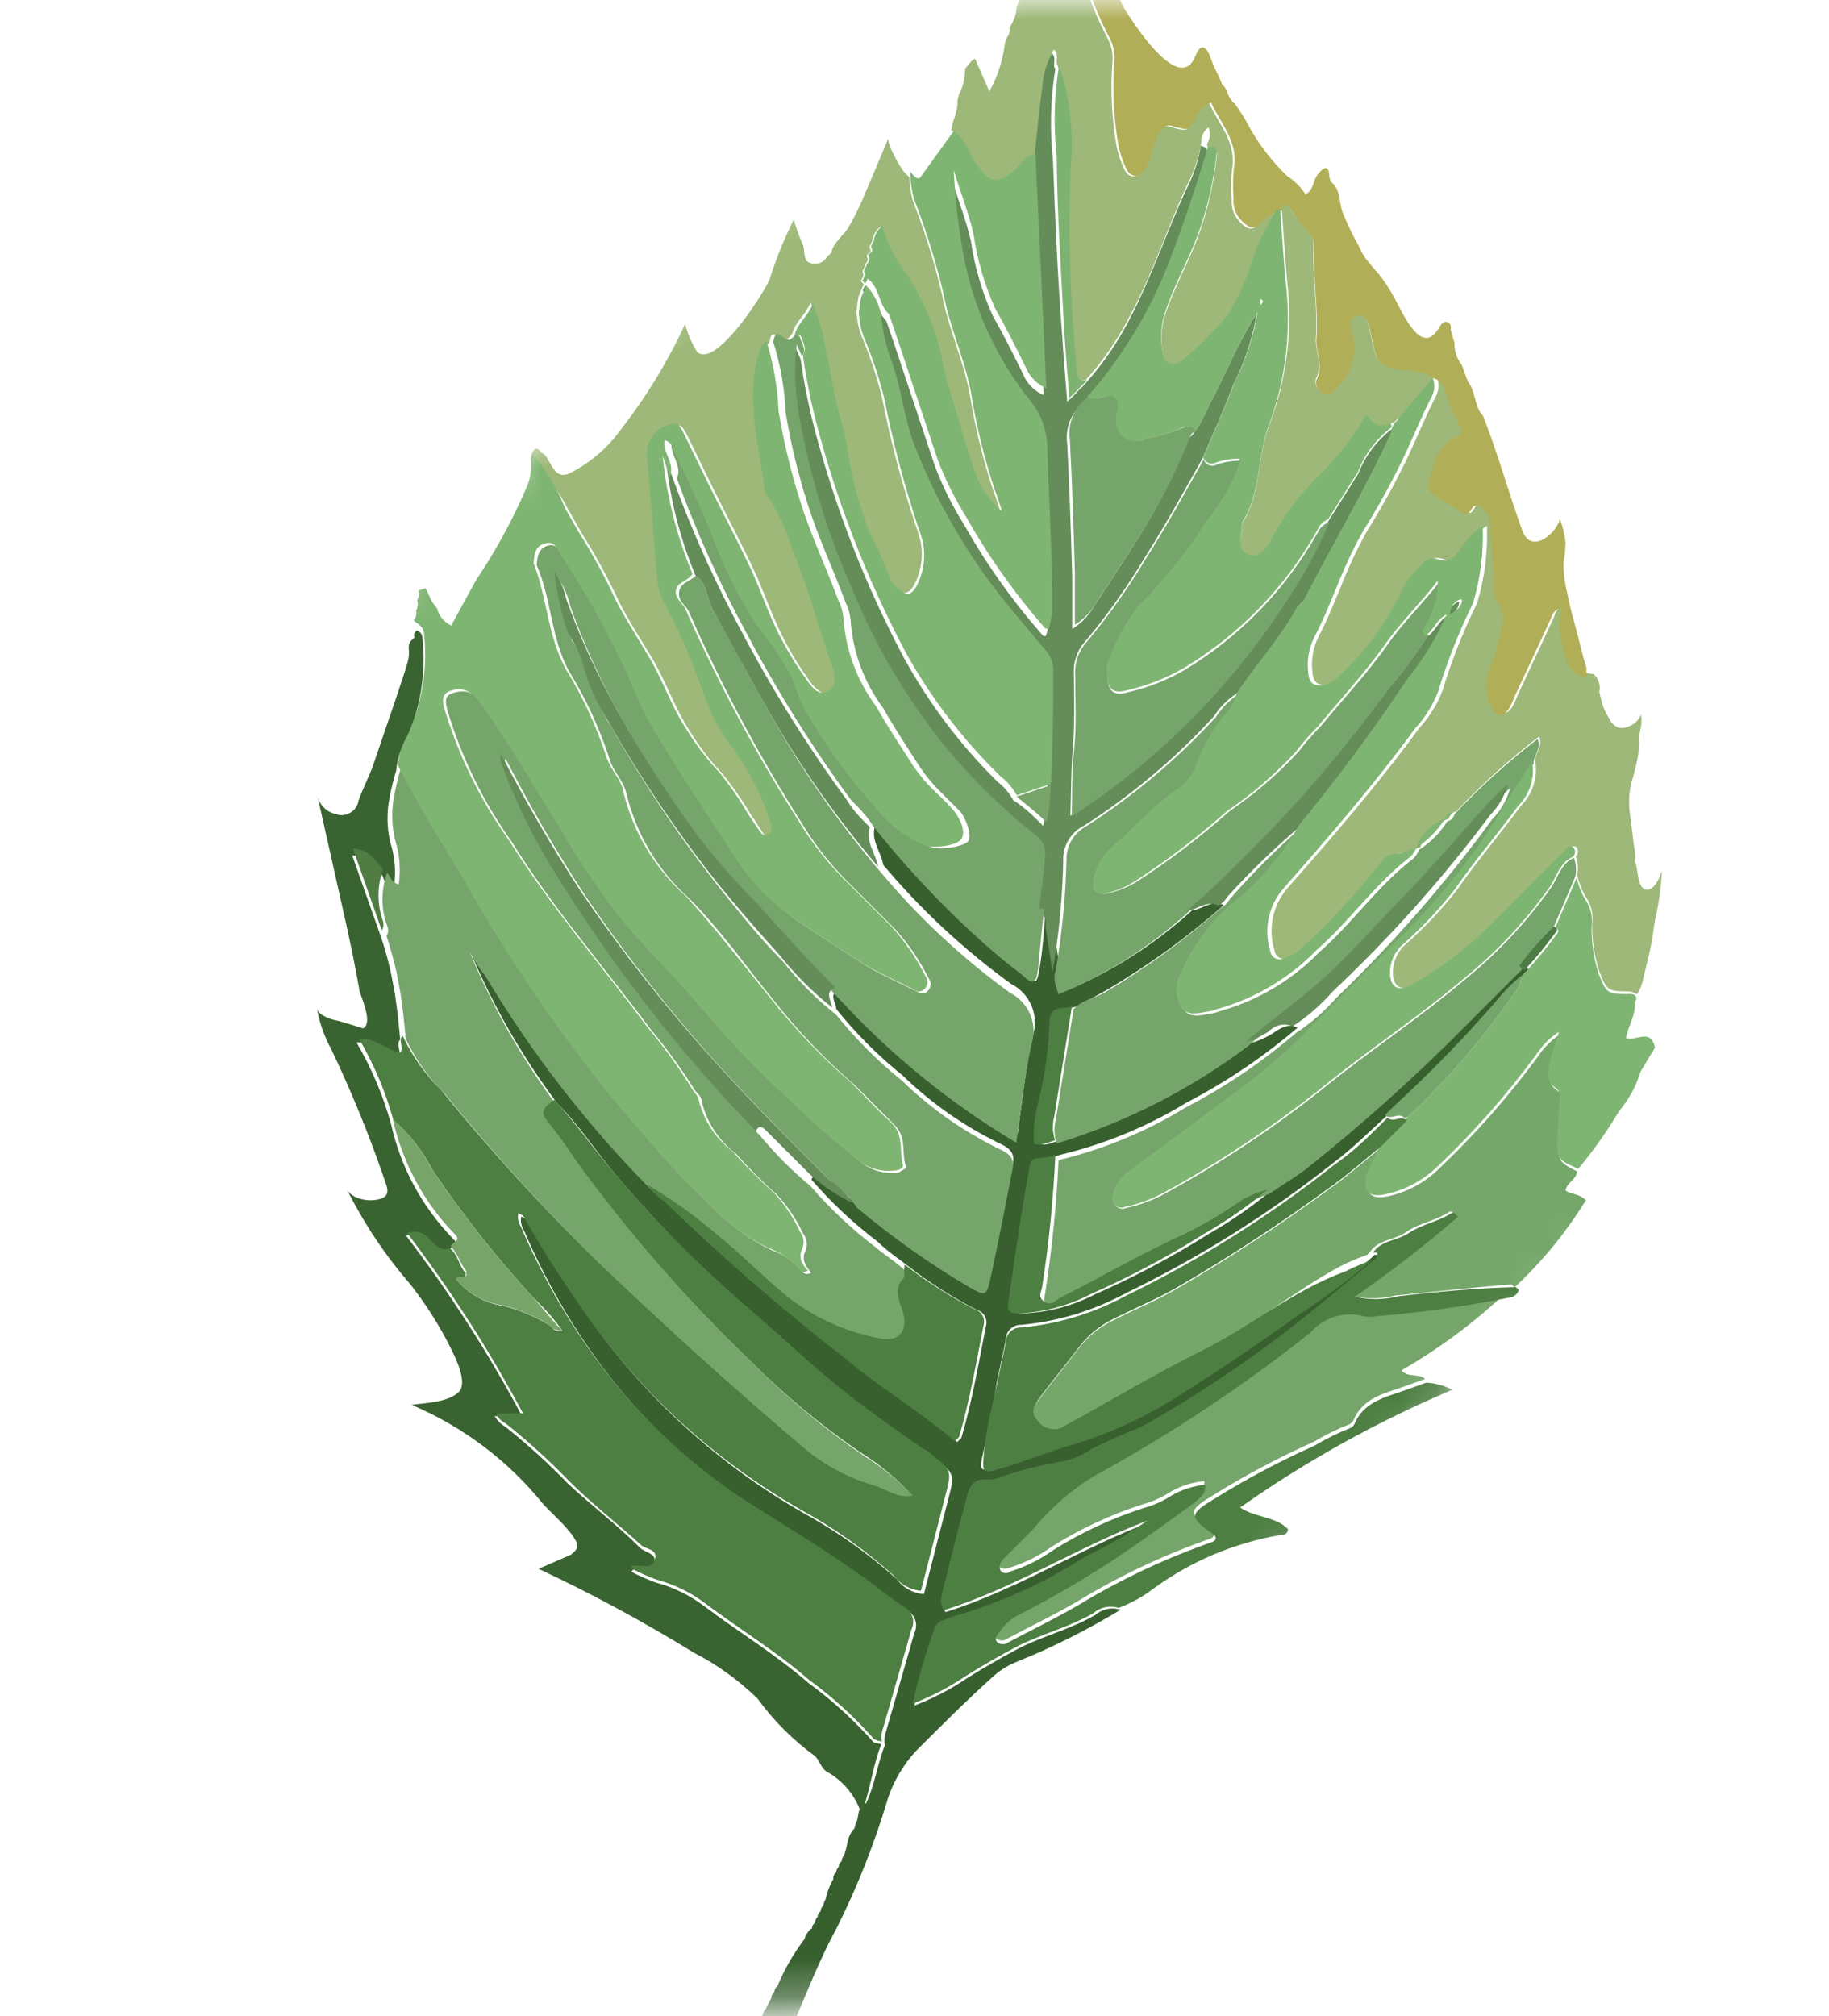 <?xml version="1.0" encoding="UTF-8"?> <svg xmlns="http://www.w3.org/2000/svg" width="49" height="54" viewBox="0 0 49 54" fill="none"> <mask id="mask0_47_60" style="mask-type:luminance" maskUnits="userSpaceOnUse" x="0" y="0" width="49" height="54"> <path d="M0.563 0H49V53.72H0.563V0Z" fill="white"></path> </mask> <g mask="url(#mask0_47_60)"> <mask id="mask1_47_60" style="mask-type:luminance" maskUnits="userSpaceOnUse" x="-6" y="-4" width="61" height="61"> <path d="M-5.554 31.597L29.207 -3.164L54.394 22.023L19.633 56.784L-5.554 31.597Z" fill="white"></path> </mask> <g mask="url(#mask1_47_60)"> <path d="M19.619 56.459C19.732 56.445 19.852 56.381 19.965 56.452C20.305 56.08 20.582 55.654 20.785 55.193C21.394 54.033 21.79 52.775 22.419 51.636C22.959 50.557 23.406 49.433 23.755 48.278C23.909 47.757 24.183 47.28 24.554 46.885C25.226 46.213 25.891 45.548 26.591 44.919C26.767 44.755 26.971 44.624 27.192 44.53C28.172 44.137 29.118 43.664 30.02 43.116C29.904 43.079 29.781 43.073 29.663 43.098C29.544 43.123 29.433 43.177 29.341 43.257C28.698 43.632 27.97 43.809 27.312 44.141C26.831 44.396 26.364 44.664 25.912 44.947C25.471 45.247 24.996 45.493 24.498 45.682C24.648 45.006 24.842 44.34 25.078 43.688C25.094 43.631 25.125 43.579 25.167 43.537C25.209 43.495 25.261 43.464 25.318 43.448C25.452 43.398 25.58 43.342 25.714 43.306C26.927 42.947 28.081 42.416 29.143 41.73C29.715 41.46 30.264 41.143 30.784 40.782C28.924 41.482 27.241 42.585 25.332 43.179C25.205 42.967 25.276 42.783 25.318 42.614C25.516 41.794 25.735 40.98 25.94 40.167C26.018 39.877 26.117 39.637 26.499 39.679C26.64 39.68 26.78 39.651 26.909 39.594C27.381 39.431 27.866 39.305 28.359 39.22C28.699 39.173 29.024 39.047 29.306 38.852C29.734 38.636 30.173 38.442 30.621 38.272C31.684 37.672 32.713 37.016 33.704 36.306C34.786 35.536 35.79 34.673 36.816 33.831C36.869 33.807 36.912 33.765 36.936 33.711C36.971 33.563 36.858 33.633 36.83 33.605L36.752 33.683C36.163 34.193 35.54 34.661 34.885 35.083C33.832 35.84 32.757 36.575 31.654 37.268C30.759 37.853 29.785 38.308 28.762 38.618C28.111 38.802 27.468 39.05 26.817 39.262C26.167 39.474 26.244 39.368 26.364 38.809C26.485 38.251 26.619 37.65 26.697 37.063L26.944 35.896C26.943 35.842 26.953 35.788 26.973 35.738C26.993 35.687 27.023 35.641 27.061 35.603C27.1 35.565 27.146 35.535 27.196 35.514C27.246 35.494 27.3 35.485 27.355 35.486C28.333 35.397 29.283 35.111 30.148 34.645C32.132 33.682 34.005 32.507 35.734 31.137C36.243 30.756 36.702 30.296 37.176 29.864L37.247 29.794L37.36 29.681C38.344 28.779 39.276 27.823 40.153 26.817C40.36 26.554 40.598 26.317 40.86 26.11L40.973 25.997L40.846 25.869L39.319 27.397C37.966 28.761 36.533 30.043 35.027 31.236C34.722 31.456 34.397 31.654 34.086 31.866C33.552 32.312 32.98 32.709 32.375 33.054C31.41 33.662 30.4 34.199 29.356 34.659C28.783 34.958 28.154 35.134 27.51 35.175C27.171 35.189 27.107 35.139 27.149 34.814C27.354 33.605 27.517 32.467 27.701 31.307C27.729 31.109 27.8 31.024 27.991 31.017C28.131 31.009 28.269 30.981 28.401 30.932C29.602 30.645 30.749 30.17 31.802 29.525C32.863 28.974 33.857 28.302 34.765 27.524C34.517 27.404 34.298 27.538 34.107 27.672C33.922 27.788 33.722 27.878 33.513 27.941C31.971 29.099 30.239 29.98 28.394 30.543C28.224 30.586 28.055 30.699 27.828 30.642C27.803 30.271 27.841 29.898 27.941 29.539C28.12 28.824 28.222 28.091 28.245 27.354C28.252 26.881 28.634 27.064 28.846 26.951C29.059 26.838 29.405 26.661 29.681 26.499C30.785 25.847 31.824 25.092 32.785 24.243C32.474 24.087 32.219 24.356 31.936 24.384C30.918 25.311 29.745 26.053 28.472 26.576C28.401 26.35 28.316 26.166 28.394 25.947C28.33 25.53 28.26 25.12 28.21 24.717C28.182 24.561 28.196 24.392 28.019 24.328C27.97 24.858 27.942 25.396 27.857 25.905C27.772 26.414 27.743 26.343 27.432 26.088C26.97 25.74 26.526 25.367 26.103 24.971C25.145 24.089 24.256 23.134 23.444 22.115C23.317 22.511 23.607 22.815 23.663 23.168C24.673 24.367 25.824 25.438 27.093 26.357C27.34 26.482 27.534 26.691 27.639 26.947C27.744 27.203 27.754 27.488 27.666 27.75C27.482 28.585 27.39 29.44 27.263 30.374C25.492 29.318 23.884 28.01 22.49 26.492C22.186 26.626 22.391 26.845 22.405 27.029C22.931 27.683 23.526 28.278 24.18 28.804C24.945 29.546 25.823 30.161 26.782 30.628C27.015 30.734 27.199 30.862 27.135 31.166C26.944 32.148 26.753 33.131 26.541 34.107C26.435 34.567 26.407 34.567 26.004 34.348C24.936 33.717 23.922 33.001 22.971 32.205C22.549 32.008 22.16 31.748 21.818 31.434L21.74 31.597C22.274 32.214 22.871 32.773 23.522 33.266C23.762 33.506 24.052 33.697 24.307 33.895C24.892 34.353 25.519 34.753 26.181 35.09C26.268 35.117 26.342 35.177 26.386 35.258C26.429 35.339 26.439 35.433 26.414 35.521C26.216 36.525 26.046 37.53 25.756 38.513C25.756 38.513 25.7 38.569 25.643 38.626C24.71 37.819 23.642 37.204 22.695 36.398C21 35.086 19.381 33.678 17.844 32.184C17.675 32.078 17.532 31.936 17.427 31.767C15.716 30.039 14.22 28.111 12.972 26.025C12.812 25.825 12.672 25.609 12.555 25.381C13.165 26.864 13.961 28.264 14.924 29.546C15.518 30.14 15.97 30.847 16.515 31.491C17.671 32.852 18.936 34.117 20.297 35.274C21.252 36.101 22.157 36.978 23.175 37.727C23.713 38.123 24.257 38.498 24.823 38.908C24.88 38.965 24.929 39.014 25.021 39.036C25.587 39.488 25.58 39.481 25.396 40.188L24.752 42.699C24.609 42.688 24.47 42.646 24.344 42.576C24.218 42.507 24.109 42.411 24.024 42.295C23.267 41.616 22.434 41.025 21.542 40.535C19.095 39.14 17.012 37.187 15.461 34.835C15.001 34.181 14.574 33.504 14.181 32.806C14.165 32.754 14.137 32.707 14.099 32.669C14.061 32.631 14.014 32.603 13.962 32.587C13.939 32.717 13.967 32.851 14.04 32.962C14.583 34.238 15.273 35.446 16.097 36.561C17.165 37.994 18.471 39.233 19.958 40.224C21.054 40.924 22.171 41.588 23.232 42.352C23.586 42.607 23.925 42.889 24.293 43.13C24.399 43.183 24.481 43.275 24.519 43.388C24.558 43.501 24.55 43.624 24.498 43.731L23.734 46.39C23.69 46.502 23.68 46.625 23.706 46.743C23.501 47.259 23.437 47.818 23.197 48.313C23.17 48.292 23.147 48.269 23.126 48.242L23.077 48.391C22.978 48.49 23.006 48.674 22.942 48.808C22.919 48.86 22.902 48.914 22.893 48.971C22.68 49.183 22.716 49.458 22.61 49.692C22.574 49.739 22.552 49.795 22.546 49.854C22.523 49.872 22.503 49.894 22.49 49.92C22.477 49.945 22.469 49.974 22.468 50.003C22.427 50.045 22.402 50.1 22.398 50.158C22.371 50.177 22.35 50.203 22.337 50.233C22.325 50.263 22.321 50.296 22.327 50.328C22.227 50.499 22.156 50.686 22.115 50.88C22.085 50.927 22.066 50.98 22.058 51.035C22.013 51.078 21.985 51.136 21.981 51.198C21.957 51.215 21.938 51.237 21.924 51.263C21.911 51.289 21.903 51.317 21.903 51.346C21.861 51.388 21.837 51.443 21.832 51.502C21.808 51.519 21.788 51.541 21.775 51.567C21.761 51.593 21.754 51.621 21.754 51.651C21.701 51.675 21.659 51.718 21.634 51.771C21.59 51.814 21.563 51.872 21.556 51.933C21.26 52.322 21.015 52.747 20.828 53.199C20.803 53.217 20.782 53.24 20.767 53.267C20.753 53.294 20.744 53.324 20.743 53.355C20.719 53.374 20.699 53.399 20.686 53.427C20.672 53.455 20.665 53.486 20.665 53.517C20.587 53.666 20.587 53.666 20.51 53.814C20.467 53.855 20.442 53.911 20.439 53.97C20.029 54.295 19.972 54.833 19.711 55.236C19.686 55.254 19.666 55.277 19.651 55.304C19.636 55.331 19.628 55.36 19.626 55.391C19.484 55.688 19.067 55.822 19.088 56.268C19.216 56.452 19.421 56.473 19.619 56.459Z" fill="#37602E"></path> <path d="M41.928 17.179C41.856 16.878 41.851 16.564 41.914 16.26C41.702 16.274 41.666 16.423 41.624 16.55L40.662 18.615C40.621 18.724 40.572 18.831 40.514 18.933C40.372 19.159 40.188 19.159 40.061 18.919C39.907 18.654 39.862 18.34 39.934 18.042C40.012 17.794 40.118 17.547 40.181 17.299C40.245 17.052 40.5 16.486 40.174 16.034C40.012 15.871 40.118 15.496 40.096 15.22C40.075 14.945 40.019 14.464 40.019 14.082C40.014 13.902 39.947 13.73 39.828 13.594C39.715 13.481 39.608 13.375 39.524 13.573C39.439 13.771 39.347 13.75 39.297 13.714C39.008 13.495 38.675 13.347 38.435 13.163C38.194 12.979 38.407 12.739 38.47 12.534C38.49 12.357 38.553 12.188 38.652 12.042C38.752 11.895 38.886 11.775 39.043 11.692C39.191 11.628 39.269 11.466 39.184 11.353C39.018 11.054 38.89 10.736 38.802 10.405C38.785 10.329 38.747 10.259 38.692 10.204C38.637 10.149 38.567 10.111 38.491 10.094C38.526 10.176 38.543 10.265 38.539 10.354C38.535 10.444 38.512 10.531 38.47 10.61C38.166 11.197 37.926 11.819 37.636 12.406C37.346 12.993 37.007 13.615 36.625 14.223C36.352 14.714 36.114 15.222 35.91 15.744C35.727 16.182 35.55 16.628 35.324 17.052C35.179 17.343 35.122 17.67 35.161 17.992C35.175 18.303 35.345 18.402 35.649 18.311C35.797 18.255 35.931 18.166 36.038 18.049C36.666 17.454 37.187 16.755 37.579 15.984C37.696 15.706 37.864 15.452 38.074 15.235C38.237 15.072 38.343 14.867 38.661 14.973C38.979 15.079 39.121 14.853 39.269 14.648C39.418 14.423 39.61 14.231 39.835 14.082C39.863 14.782 39.775 15.483 39.573 16.154C39.2 16.907 38.891 17.69 38.647 18.494C38.504 18.869 38.29 19.212 38.018 19.506C36.915 21.019 35.691 22.426 34.468 23.819C34.283 24.042 34.156 24.307 34.099 24.591C34.042 24.875 34.057 25.169 34.143 25.445C34.145 25.486 34.157 25.525 34.179 25.56C34.2 25.595 34.229 25.624 34.264 25.645C34.298 25.665 34.338 25.677 34.378 25.68C34.419 25.682 34.459 25.674 34.496 25.657C34.711 25.597 34.905 25.477 35.055 25.311C35.776 24.644 36.445 23.923 37.056 23.154C37.102 23.065 37.171 22.99 37.255 22.935C37.34 22.881 37.437 22.849 37.537 22.843C37.58 22.846 37.623 22.841 37.664 22.829C37.791 22.801 37.919 22.73 38.053 22.695C38.112 22.517 38.212 22.355 38.345 22.223C38.477 22.09 38.639 21.991 38.817 21.931C38.824 21.883 38.847 21.839 38.881 21.805C38.915 21.77 38.96 21.748 39.008 21.74C39.695 21.009 40.44 20.335 41.235 19.725C41.348 20.008 41.115 20.17 41.129 20.383C41.166 20.599 41.151 20.821 41.084 21.03C41.018 21.239 40.902 21.429 40.747 21.584C40.195 22.334 39.58 23.048 39.043 23.826C38.631 24.353 38.172 24.84 37.671 25.283C37.557 25.38 37.465 25.501 37.404 25.638C37.343 25.775 37.313 25.924 37.318 26.075C37.325 26.435 37.551 26.563 37.876 26.379C38.695 25.918 39.445 25.344 40.103 24.674C40.74 24.038 41.376 23.402 42.013 22.765C42.069 22.709 42.175 22.603 42.253 22.723C42.271 22.759 42.277 22.799 42.271 22.838C42.264 22.878 42.246 22.914 42.218 22.942C42.276 23.103 42.288 23.277 42.253 23.444C42.298 23.637 42.369 23.823 42.465 23.996C42.621 24.204 42.69 24.466 42.656 24.724C42.645 25.163 42.71 25.601 42.847 26.018C43.045 26.527 43.073 26.555 43.625 26.555C43.705 26.556 43.782 26.583 43.844 26.633C43.978 26.499 44.028 26.195 44.063 26.046C44.099 25.898 44.219 25.438 44.268 25.12C44.318 24.802 44.318 24.745 44.353 24.569C44.45 24.16 44.507 23.743 44.523 23.324C44.488 23.441 44.438 23.552 44.374 23.656C44.336 23.716 44.286 23.767 44.226 23.805C43.851 23.967 43.894 23.274 43.816 23.126C43.805 23.109 43.798 23.091 43.796 23.071C43.793 23.052 43.795 23.032 43.802 23.013C43.837 22.893 43.773 22.702 43.766 22.582L43.696 22.016L43.667 21.79C43.631 21.526 43.64 21.258 43.696 20.998C43.779 20.734 43.845 20.464 43.894 20.191C43.915 19.986 43.901 19.788 43.936 19.583C43.978 19.441 43.987 19.291 43.964 19.145C43.908 19.279 43.801 19.385 43.667 19.442C43.574 19.492 43.467 19.51 43.363 19.491C43.305 19.467 43.251 19.432 43.206 19.387C43.161 19.342 43.126 19.288 43.102 19.23C43.031 19.119 42.974 19.001 42.932 18.876L42.847 18.537C42.865 18.462 42.865 18.383 42.847 18.308C42.828 18.233 42.792 18.164 42.741 18.106L42.692 18.056C42.091 18.007 41.984 17.589 41.928 17.179Z" fill="#9DB878"></path> <path d="M15.228 13.658C15.383 13.912 15.518 14.188 15.68 14.435C16.015 14.978 16.317 15.54 16.585 16.118C16.854 16.642 17.165 17.122 17.462 17.617C17.844 18.254 18.077 18.968 18.48 19.583C18.732 19.994 19.026 20.378 19.357 20.729C19.648 21.087 19.91 21.468 20.142 21.867C20.234 21.959 20.291 22.101 20.375 22.214C20.46 22.327 20.51 22.504 20.68 22.405C20.849 22.306 20.75 22.15 20.715 22.016C20.46 21.254 20.078 20.541 19.584 19.909C19.279 19.463 19.043 18.974 18.883 18.459C18.617 17.706 18.296 16.973 17.922 16.267C17.805 16.055 17.73 15.822 17.703 15.581L17.42 12.173C17.428 11.969 17.512 11.776 17.656 11.632C17.801 11.487 17.994 11.403 18.198 11.395C18.29 11.416 18.304 11.501 18.36 11.558L19.145 13.163C19.513 13.898 19.895 14.619 20.241 15.362C20.46 15.85 20.644 16.373 20.87 16.854C21.118 17.377 21.416 17.874 21.761 18.339C21.91 18.487 22.079 18.657 22.256 18.565C22.433 18.473 22.49 18.218 22.412 17.985C22.058 16.924 21.754 15.814 21.337 14.817C21.18 14.28 20.942 13.769 20.63 13.304C20.613 13.293 20.599 13.279 20.588 13.262C20.439 11.996 20.043 10.752 20.432 9.472C20.478 9.36 20.54 9.255 20.616 9.16C20.644 9.019 20.658 8.863 20.863 9.026C20.916 9.073 20.984 9.1 21.054 9.104C21.127 9.061 21.188 9 21.231 8.927C21.288 8.644 21.542 8.489 21.719 8.1C21.825 8.418 21.91 8.616 21.959 8.821C22.087 9.401 22.207 9.988 22.306 10.582C22.405 11.176 22.56 11.459 22.624 11.918C22.737 12.686 22.932 13.44 23.204 14.167C23.433 14.607 23.636 15.06 23.812 15.524C23.859 15.615 23.933 15.689 24.024 15.737C24.229 15.942 24.342 15.913 24.491 15.666C24.697 15.277 24.75 14.826 24.639 14.4C24.608 14.285 24.57 14.172 24.526 14.061C24.156 12.942 23.856 11.802 23.628 10.646C23.489 10.08 23.305 9.527 23.077 8.991C23.01 8.821 22.969 8.642 22.956 8.46C22.942 8.39 22.942 8.318 22.956 8.248C22.966 8.141 22.983 8.035 23.006 7.93L23.14 7.612L23.062 7.534L23.133 7.378L23.105 7.265C23.134 7.216 23.158 7.164 23.176 7.11L23.253 6.961L23.218 6.841L23.331 6.728C23.321 6.689 23.307 6.651 23.289 6.615L23.366 6.466C23.375 6.387 23.401 6.31 23.441 6.24C23.481 6.171 23.535 6.111 23.6 6.063C23.714 6.49 23.908 6.891 24.173 7.244C24.729 8.051 25.099 8.971 25.255 9.938C25.488 10.808 25.764 11.664 26.032 12.526C26.162 12.997 26.434 13.417 26.81 13.728C26.747 13.537 26.69 13.339 26.612 13.149C26.329 12.295 26.116 11.42 25.976 10.532C25.806 9.641 25.41 8.807 25.24 7.902C25.037 7.036 24.772 6.185 24.448 5.356C24.399 5.157 24.371 4.953 24.363 4.748C24.321 4.706 24.272 4.656 24.215 4.6C24.158 4.543 23.741 3.857 23.805 3.695L23.204 5.116C23.072 5.444 22.918 5.763 22.744 6.07C22.631 6.283 22.299 6.516 22.278 6.763C22.232 6.803 22.189 6.845 22.15 6.891C22.124 6.933 22.09 6.97 22.049 6.999C22.008 7.028 21.962 7.049 21.913 7.059C21.864 7.07 21.813 7.07 21.764 7.061C21.715 7.051 21.669 7.032 21.627 7.004C21.528 6.905 21.556 6.678 21.514 6.565C21.413 6.344 21.33 6.115 21.266 5.88C21.006 6.398 20.788 6.937 20.616 7.492C20.432 7.902 19.173 9.868 18.678 9.429C18.533 9.197 18.423 8.944 18.353 8.68C17.892 9.68 17.318 10.624 16.642 11.494C16.296 11.975 15.844 12.37 15.32 12.647C14.938 12.859 14.846 12.583 14.648 12.258C14.622 12.206 14.58 12.163 14.528 12.137C14.517 12.133 14.506 12.126 14.498 12.118C14.489 12.109 14.483 12.099 14.478 12.088C14.372 11.982 14.316 12.01 14.259 12.123C14.202 12.236 14.238 12.286 14.266 12.357C14.656 12.734 14.982 13.174 15.228 13.658Z" fill="#9DB878"></path> <path d="M41.758 30.515C41.772 30.19 41.801 29.879 41.822 29.561C41.843 29.242 41.878 29.306 41.744 29.228C41.426 29.037 41.532 28.747 41.567 28.486C41.603 28.224 41.702 28.026 41.801 27.701C41.561 27.857 41.356 28.062 41.2 28.302C40.407 29.381 39.52 30.386 38.548 31.307C38.173 31.674 37.703 31.928 37.19 32.042C36.724 32.141 36.547 31.95 36.653 31.505C36.731 31.243 36.914 31.031 36.971 30.762C36.54 31.109 36.13 31.477 35.684 31.795C34.361 32.768 32.988 33.669 31.569 34.496C31.017 34.821 30.423 35.062 29.851 35.352C29.472 35.529 29.142 35.796 28.889 36.13C28.542 36.589 28.168 37.035 27.821 37.508C27.68 37.65 27.567 37.876 27.786 38.095C27.826 38.154 27.879 38.204 27.939 38.242C28 38.28 28.068 38.306 28.138 38.317C28.209 38.328 28.281 38.325 28.351 38.308C28.42 38.29 28.485 38.259 28.542 38.215C29.766 37.544 30.961 36.815 32.198 36.214C33.435 35.613 34.63 34.602 35.91 33.916C36.141 33.799 36.38 33.697 36.625 33.612L36.702 33.534C36.936 33.188 37.367 33.223 37.678 32.997C37.989 32.771 38.456 32.7 38.817 32.467C38.852 32.431 38.937 32.445 38.986 32.566C38.105 33.33 37.182 34.045 36.221 34.708C36.601 34.798 36.996 34.796 37.374 34.701C38.407 34.602 39.432 34.482 40.5 34.404C40.5 34.404 40.556 34.461 40.577 34.482C41.315 33.793 41.957 33.008 42.487 32.148C42.296 31.958 42.098 32 41.942 31.887C41.977 31.668 42.225 31.604 42.253 31.378C41.751 31.116 41.744 31.109 41.758 30.515Z" fill="#75A76A"></path> <path d="M28.924 -1.764C28.866 -1.427 28.9 -1.08 29.023 -0.76C29.192 -0.142 29.429 0.456 29.73 1.022C29.834 1.219 29.875 1.444 29.851 1.665C29.799 2.383 29.832 3.105 29.95 3.815C29.993 4.07 30.074 4.318 30.19 4.55C30.303 4.762 30.536 4.755 30.685 4.564C30.792 4.418 30.865 4.248 30.897 4.069C30.953 3.857 31.041 3.654 31.159 3.468C31.18 3.424 31.218 3.389 31.264 3.372C31.31 3.355 31.361 3.357 31.406 3.376C31.88 3.511 31.873 3.504 32.106 3.086C32.173 2.935 32.294 2.814 32.446 2.747C32.707 3.32 33.188 3.801 33.054 4.529C33.03 4.79 33.028 5.052 33.047 5.314C33.038 5.414 33.049 5.515 33.079 5.611C33.109 5.707 33.158 5.796 33.223 5.872C33.499 6.148 33.619 6.184 33.895 5.894C33.991 5.789 34.113 5.711 34.249 5.667L34.355 5.632C34.44 5.547 34.517 5.469 34.574 5.582C34.72 5.846 34.901 6.089 35.111 6.304C35.184 6.399 35.217 6.518 35.203 6.636C35.175 7.456 35.324 8.269 35.267 9.09C35.246 9.45 35.465 9.797 35.267 10.179C35.251 10.248 35.259 10.321 35.288 10.386C35.318 10.451 35.367 10.505 35.43 10.539C35.543 10.652 35.705 10.532 35.811 10.44C35.988 10.276 36.123 10.073 36.207 9.847C36.29 9.621 36.319 9.379 36.292 9.139C36.279 9.103 36.269 9.065 36.264 9.026C36.208 8.814 36.123 8.517 36.391 8.475C36.66 8.432 36.681 8.764 36.731 8.969C36.914 9.86 36.914 9.86 37.841 9.966C38.04 9.98 38.233 10.038 38.406 10.136C38.483 10.153 38.552 10.191 38.607 10.246C38.662 10.302 38.701 10.371 38.718 10.447C38.805 10.778 38.933 11.096 39.099 11.395C39.227 11.522 39.106 11.671 38.958 11.734C38.801 11.817 38.667 11.938 38.567 12.084C38.468 12.231 38.405 12.4 38.385 12.576C38.322 12.781 38.159 13.043 38.35 13.205C38.541 13.368 38.958 13.573 39.213 13.757C39.269 13.813 39.389 13.721 39.439 13.615C39.488 13.509 39.637 13.516 39.743 13.636C39.862 13.772 39.929 13.944 39.934 14.124C39.934 14.506 39.983 14.881 40.011 15.263C40.04 15.645 39.948 15.892 40.089 16.076C40.415 16.529 40.188 16.924 40.096 17.342C40.005 17.759 39.927 17.837 39.849 18.084C39.777 18.382 39.822 18.696 39.976 18.961C40.103 19.201 40.252 19.237 40.429 18.975C40.487 18.873 40.536 18.767 40.577 18.657L41.539 16.592C41.588 16.472 41.624 16.323 41.829 16.302C41.766 16.606 41.771 16.92 41.843 17.222C41.914 17.617 42.006 18.049 42.493 18.169C42.55 18.112 42.472 17.992 42.508 17.915C42.38 17.49 42.288 17.073 42.168 16.642C42.097 16.387 42.034 16.125 41.984 15.864C41.92 15.61 41.887 15.348 41.886 15.086C41.918 14.904 41.937 14.72 41.942 14.534C41.917 14.32 41.867 14.108 41.794 13.905C41.652 14.358 40.994 14.846 40.775 14.188C40.401 13.149 40.118 12.116 39.729 11.133C39.488 10.893 39.545 10.483 39.326 10.221C39.269 10.066 39.212 9.924 39.163 9.776C39.029 9.607 38.959 9.397 38.965 9.182L38.866 8.842C38.88 8.729 38.859 8.623 38.732 8.623C38.605 8.623 38.576 8.779 38.498 8.856C38.039 9.542 37.516 8.241 37.325 7.923C37.21 7.714 37.077 7.515 36.928 7.329C36.801 7.191 36.681 7.048 36.568 6.898C36.51 6.811 36.461 6.718 36.419 6.622C36.246 6.314 36.093 5.995 35.96 5.667C35.868 5.377 35.917 5.059 35.649 4.861L35.614 4.741C35.606 4.395 35.472 4.472 35.316 4.656C35.161 4.84 35.21 5.073 34.977 5.208C34.852 5.012 34.685 4.845 34.489 4.72C34.105 4.35 33.774 3.929 33.506 3.468C33.382 3.223 33.238 2.989 33.075 2.768C33.059 2.762 33.044 2.752 33.032 2.74C33.02 2.728 33.011 2.713 33.004 2.698C32.87 2.563 32.891 2.372 32.743 2.266L32.658 2.054C32.566 1.884 32.488 1.707 32.424 1.524C32.304 1.206 32.156 1.17 32.028 1.495C31.611 2.563 30.374 0.633 30.14 0.258C29.907 -0.117 29.773 -0.789 29.476 -0.972C29.437 -0.999 29.408 -1.038 29.394 -1.083C29.38 -1.128 29.381 -1.176 29.398 -1.22C29.427 -1.673 29.409 -2.128 29.341 -2.578C29.367 -2.656 29.368 -2.741 29.342 -2.82C29.317 -2.899 29.267 -2.967 29.2 -3.016C29.2 -3.016 29.2 -3.016 29.151 -2.966C29.037 -2.883 28.942 -2.776 28.872 -2.653C28.803 -2.529 28.76 -2.393 28.747 -2.252L28.861 -2.365C28.927 -2.172 28.948 -1.967 28.924 -1.764Z" fill="#B1AE58"></path> <path d="M36.497 35.154C36.246 35.087 35.981 35.092 35.732 35.168C35.483 35.244 35.261 35.389 35.09 35.585C33.271 37.031 31.331 38.318 29.292 39.432C28.663 39.815 28.103 40.303 27.637 40.874C27.369 41.143 27.1 41.412 26.831 41.68C26.795 41.717 26.77 41.763 26.76 41.813C26.75 41.864 26.755 41.916 26.774 41.963C26.859 42.048 26.951 42.013 27.043 41.991C27.446 41.867 27.826 41.679 28.168 41.433C28.93 40.953 29.75 40.571 30.607 40.294C30.881 40.22 31.141 40.103 31.378 39.948C31.649 39.794 31.951 39.699 32.262 39.672C32.29 39.941 32.099 40.047 31.965 40.153C31.562 40.457 31.145 40.747 30.741 41.037C29.602 41.854 28.401 42.583 27.149 43.215C26.987 43.328 26.846 43.469 26.732 43.632C26.662 43.703 26.577 43.788 26.697 43.894C26.738 43.923 26.787 43.94 26.838 43.94C26.889 43.94 26.939 43.923 26.98 43.894C27.616 43.554 28.267 43.243 28.882 42.883C30.012 42.197 31.211 41.633 32.46 41.2C32.46 41.2 32.509 41.15 32.537 41.122C32.566 41.093 32.523 41.037 32.502 41.016C31.816 40.528 31.809 40.464 32.552 40.019C33.4 39.492 34.284 39.025 35.196 38.619C35.499 38.437 35.816 38.281 36.144 38.152C36.171 38.141 36.195 38.124 36.216 38.104C36.236 38.083 36.253 38.059 36.264 38.032C36.519 37.438 37.084 37.325 37.607 37.141L38.18 36.936C38.017 36.773 37.706 36.914 37.551 36.702C38.593 36.102 39.559 35.377 40.429 34.546C39.233 34.786 38.024 34.956 36.808 35.055C36.712 35.108 36.606 35.141 36.497 35.154Z" fill="#75A56A"></path> <path d="M37.452 34.722C37.074 34.817 36.679 34.82 36.299 34.73C37.26 34.067 38.183 33.352 39.064 32.587C38.979 32.502 38.937 32.46 38.895 32.488C38.534 32.721 38.095 32.792 37.756 33.018C37.416 33.245 37.014 33.209 36.78 33.556C36.78 33.556 36.95 33.485 36.886 33.662C36.862 33.715 36.819 33.758 36.766 33.782C35.741 34.623 34.737 35.486 33.655 36.257C32.663 36.967 31.634 37.623 30.572 38.223C30.124 38.393 29.684 38.586 29.256 38.802C28.974 38.998 28.649 39.124 28.309 39.17C27.817 39.256 27.332 39.381 26.86 39.545C26.73 39.602 26.591 39.631 26.449 39.63C26.068 39.587 25.968 39.828 25.891 40.118C25.686 40.931 25.466 41.744 25.268 42.564C25.226 42.734 25.155 42.918 25.283 43.13C27.192 42.536 28.875 41.433 30.735 40.733C30.215 41.093 29.666 41.41 29.094 41.68C28.032 42.367 26.877 42.898 25.665 43.257C25.53 43.293 25.403 43.349 25.268 43.398C25.211 43.415 25.159 43.446 25.117 43.488C25.075 43.53 25.044 43.582 25.028 43.639C24.792 44.291 24.599 44.957 24.448 45.633C24.947 45.444 25.422 45.197 25.863 44.898C26.315 44.615 26.782 44.346 27.262 44.092C27.92 43.759 28.648 43.583 29.292 43.208C29.384 43.128 29.494 43.073 29.613 43.048C29.732 43.024 29.855 43.03 29.971 43.066C30.297 42.944 30.605 42.775 30.883 42.564C31.907 41.812 33.094 41.313 34.348 41.108C34.369 41.11 34.39 41.108 34.41 41.101C34.43 41.094 34.448 41.083 34.463 41.068C34.478 41.053 34.489 41.034 34.496 41.014C34.503 40.994 34.506 40.973 34.503 40.952C34.164 40.613 33.641 40.655 33.223 40.379C35 39.128 36.906 38.071 38.908 37.225C38.692 37.112 38.453 37.047 38.209 37.035L37.636 37.24C37.113 37.424 36.533 37.551 36.292 38.131C36.281 38.158 36.265 38.182 36.244 38.203C36.224 38.224 36.199 38.24 36.172 38.251C35.844 38.38 35.527 38.536 35.225 38.718C34.312 39.124 33.429 39.592 32.58 40.118C31.837 40.563 31.845 40.627 32.53 41.115C32.53 41.115 32.58 41.164 32.566 41.221C32.552 41.277 32.509 41.277 32.488 41.298C31.239 41.732 30.04 42.296 28.91 42.981C28.295 43.342 27.644 43.653 27.008 43.993C26.967 44.023 26.917 44.039 26.867 44.039C26.816 44.039 26.766 44.023 26.725 43.993C26.626 43.894 26.697 43.809 26.76 43.731C26.874 43.568 27.015 43.427 27.178 43.314C28.429 42.681 29.63 41.953 30.77 41.136C31.18 40.839 31.597 40.549 31.993 40.252C32.113 40.132 32.318 40.04 32.29 39.771C31.979 39.798 31.678 39.892 31.406 40.047C31.169 40.202 30.909 40.319 30.635 40.394C29.778 40.67 28.958 41.052 28.196 41.532C27.854 41.778 27.474 41.966 27.072 42.09C27.015 42.147 26.867 42.168 26.803 42.062C26.783 42.015 26.778 41.962 26.788 41.912C26.798 41.862 26.823 41.816 26.86 41.779C27.128 41.511 27.397 41.242 27.666 40.973C28.131 40.402 28.691 39.914 29.32 39.531C31.36 38.417 33.299 37.13 35.118 35.684C35.289 35.488 35.511 35.343 35.76 35.267C36.009 35.191 36.274 35.186 36.526 35.253C36.642 35.278 36.763 35.278 36.879 35.253C38.095 35.154 39.304 34.984 40.5 34.744C40.544 34.73 40.585 34.705 40.618 34.672C40.652 34.638 40.676 34.598 40.691 34.553C40.691 34.553 40.634 34.496 40.613 34.475C39.51 34.503 38.463 34.602 37.452 34.722Z" fill="#4D7E42"></path> <path d="M43.611 26.626C43.059 26.626 43.031 26.598 42.833 26.089C42.696 25.672 42.631 25.234 42.642 24.795C42.676 24.536 42.607 24.275 42.451 24.066C42.355 23.893 42.284 23.708 42.239 23.515L41.666 24.851C41.779 24.894 41.765 24.95 41.695 25.035C41.45 25.371 41.185 25.692 40.903 25.997L40.789 26.11C40.757 26.245 40.707 26.376 40.641 26.499C39.792 27.738 38.813 28.883 37.721 29.914C37.698 29.943 37.672 29.969 37.643 29.992L36.936 30.699C36.879 30.968 36.695 31.18 36.617 31.441C36.49 31.908 36.667 32.099 37.155 31.979C37.667 31.865 38.137 31.61 38.513 31.243C39.484 30.323 40.372 29.317 41.164 28.238C41.321 27.998 41.525 27.794 41.765 27.637C41.666 27.962 41.581 28.189 41.532 28.422C41.483 28.655 41.391 28.974 41.709 29.165C41.815 29.271 41.801 29.37 41.786 29.497C41.772 29.624 41.737 30.126 41.723 30.452C41.709 31.046 41.716 31.053 42.282 31.307C42.687 30.821 43.054 30.303 43.377 29.759C43.639 29.451 43.834 29.092 43.95 28.705L44.339 28.061C44.226 27.524 43.823 27.899 43.561 27.807C43.618 27.482 43.83 27.185 43.802 26.831C43.814 26.819 43.824 26.804 43.83 26.787C43.837 26.771 43.839 26.753 43.838 26.736C43.836 26.718 43.831 26.701 43.823 26.686C43.814 26.671 43.802 26.657 43.788 26.647C43.731 26.625 43.671 26.618 43.611 26.626Z" fill="#7FB572"></path> <path d="M23.607 46.729C23.557 46.68 23.423 46.701 23.388 46.651C22.869 46.065 22.288 45.536 21.655 45.075C20.778 44.311 19.781 43.71 18.862 43.017C18.476 42.725 18.036 42.512 17.568 42.388C17.343 42.305 17.123 42.209 16.91 42.098C16.953 42.055 16.988 42.02 16.995 42.013C17.003 42.006 17.448 42.055 17.526 41.836C17.604 41.617 17.271 41.581 17.144 41.454C16.536 40.846 15.85 40.33 15.22 39.743C14.691 39.195 14.127 38.682 13.53 38.209C13.415 38.143 13.32 38.048 13.255 37.933L13.983 37.926C13.081 36.234 12.043 34.619 10.879 33.096C10.99 33.053 11.113 33.047 11.227 33.082C11.341 33.117 11.44 33.189 11.508 33.287C11.65 33.428 11.798 33.577 12.024 33.506C12.046 33.386 12.328 33.358 12.145 33.188C11.312 32.336 10.734 31.268 10.476 30.105C10.263 29.34 9.951 28.605 9.55 27.92C10.037 27.913 10.299 28.245 10.66 28.295C10.787 28.168 10.582 27.977 10.723 27.849L10.653 27.157L10.582 26.633C10.532 26.372 10.49 26.117 10.426 25.855C10.363 25.594 10.292 25.353 10.207 25.099L9.436 22.914C9.861 22.9 10.002 23.253 10.242 23.451C10.299 23.578 10.32 23.727 10.554 23.762C10.614 23.36 10.58 22.948 10.455 22.56C10.362 22.161 10.357 21.746 10.441 21.344C10.486 21.103 10.545 20.864 10.617 20.63C10.639 20.353 10.724 20.084 10.865 19.845C11.252 19.013 11.41 18.093 11.324 17.179C11.317 17.059 11.317 16.932 11.162 16.889C11.112 16.939 11.077 16.974 11.105 17.073L10.985 17.193C10.96 17.244 10.948 17.3 10.95 17.356C10.961 17.453 10.959 17.55 10.943 17.646C10.865 17.964 10.745 18.282 10.646 18.593L10.016 20.439C9.903 20.779 9.74 21.068 9.606 21.443C9.596 21.511 9.57 21.575 9.532 21.631C9.493 21.688 9.443 21.735 9.384 21.769C9.325 21.804 9.259 21.825 9.191 21.831C9.123 21.837 9.055 21.828 8.991 21.804C8.871 21.777 8.762 21.718 8.675 21.631C8.589 21.545 8.529 21.435 8.503 21.316C8.765 22.468 9.019 23.628 9.281 24.781C9.408 25.36 9.528 25.947 9.634 26.548C9.677 26.718 10.002 27.411 9.726 27.545C9.726 27.545 9.104 27.347 9.019 27.333C8.934 27.319 8.581 27.234 8.496 27.036C8.562 27.402 8.686 27.756 8.864 28.083C9.392 29.184 9.857 30.315 10.257 31.47C10.349 31.76 10.518 32.029 10.158 32.12C9.797 32.212 9.387 32.071 9.288 31.845C9.744 32.761 10.314 33.617 10.985 34.39C11.348 34.851 11.67 35.343 11.947 35.861C12.095 36.151 12.583 37.006 12.286 37.289C11.989 37.572 11.36 37.579 11.027 37.629C12.412 38.215 13.629 39.136 14.57 40.309C14.697 40.436 14.825 40.563 14.945 40.683C15.065 40.804 15.56 41.299 15.454 41.475C15.409 41.547 15.349 41.607 15.277 41.652L14.428 42.02C15.853 42.688 17.239 43.437 18.579 44.261C19.207 44.584 19.784 44.999 20.291 45.492C20.722 46.086 21.245 46.609 21.839 47.04C21.966 47.168 21.995 47.366 22.157 47.458C22.556 47.682 22.865 48.036 23.034 48.462C23.055 48.488 23.078 48.512 23.105 48.532C23.338 47.804 23.402 47.245 23.607 46.729Z" fill="#396330"></path> <path d="M19.081 16.309C18.919 16.02 18.961 15.623 18.636 15.425C18.487 15.574 18.212 15.609 18.19 15.871C18.169 16.133 18.388 16.21 18.459 16.394C19.322 18.351 20.331 20.24 21.478 22.044C21.862 22.682 22.331 23.265 22.871 23.776C23.239 24.144 23.578 24.483 23.982 24.887C24.341 25.287 24.646 25.734 24.887 26.216C24.921 26.267 24.936 26.328 24.929 26.389C24.923 26.449 24.895 26.506 24.851 26.548C24.766 26.633 24.668 26.605 24.569 26.562C24.137 26.343 23.692 26.152 23.282 25.912C22.666 25.537 22.072 25.127 21.464 24.731C20.808 24.301 20.247 23.74 19.817 23.083C19.046 21.874 18.219 20.693 17.504 19.442C17.229 18.968 17.059 18.473 16.826 17.971C16.321 16.907 15.742 15.879 15.093 14.895C14.98 14.782 14.931 14.549 14.683 14.612C14.436 14.676 14.386 14.909 14.379 15.143C14.782 16.055 14.754 17.101 15.256 17.999C15.705 18.732 16.066 19.515 16.331 20.333C16.43 20.672 16.712 20.913 16.79 21.287C17.054 22.362 17.639 23.331 18.466 24.066C19.3 24.901 19.979 25.877 20.729 26.796C21.376 27.617 22.101 28.375 22.893 29.059C23.246 29.412 23.6 29.766 23.953 30.119C24.307 30.473 24.144 30.833 24.264 31.222C24.293 31.321 24.144 31.343 24.081 31.406C23.887 31.433 23.69 31.417 23.503 31.36C23.316 31.302 23.144 31.205 22.999 31.074C22.44 30.628 21.903 30.133 21.372 29.645C20.45 28.81 19.585 27.912 18.784 26.958C18.19 26.251 17.526 25.615 16.924 24.915C16.238 24.077 15.623 23.183 15.086 22.242C14.386 21.132 13.736 19.972 12.965 18.905C12.725 18.565 12.534 18.473 12.229 18.537C11.925 18.601 11.911 18.728 11.982 19.011C12.36 20.279 12.945 21.476 13.714 22.553C14.796 24.3 16.189 25.905 17.434 27.573C17.868 28.092 18.265 28.64 18.622 29.214C18.706 29.299 18.805 29.398 18.805 29.525C18.94 30.07 19.257 30.551 19.704 30.89C20.052 31.281 20.423 31.651 20.814 32C21.1 32.308 21.336 32.658 21.514 33.039C21.565 33.103 21.598 33.179 21.609 33.261C21.62 33.341 21.61 33.424 21.577 33.499C21.464 33.74 21.584 33.916 21.733 34.093C21.542 34.185 21.485 34.044 21.415 33.973C21.21 33.753 20.956 33.585 20.672 33.485C20.02 33.171 19.436 32.731 18.954 32.191C18.098 31.335 17.32 30.416 16.521 29.518C15.008 27.651 13.655 25.66 12.477 23.564C11.876 22.581 11.275 21.584 10.745 20.559C10.672 20.794 10.613 21.032 10.568 21.273C10.484 21.675 10.489 22.09 10.582 22.489C10.707 22.877 10.741 23.289 10.681 23.692C10.476 23.628 10.462 23.472 10.37 23.38C10.205 23.837 10.205 24.338 10.37 24.795C10.39 24.84 10.399 24.889 10.397 24.938C10.394 24.987 10.38 25.035 10.355 25.077C10.44 25.332 10.511 25.587 10.575 25.834C10.639 26.082 10.681 26.35 10.73 26.612L10.801 27.135L10.872 27.828C11.128 28.374 11.48 28.87 11.911 29.292C13.226 30.908 14.633 32.448 16.126 33.902C17.917 35.637 19.762 37.303 21.662 38.901C22.206 39.35 22.837 39.682 23.515 39.877C23.826 39.962 24.102 40.224 24.533 40.146C24.122 39.697 23.651 39.307 23.133 38.986C22.092 38.273 21.119 37.466 20.227 36.575C18.488 34.905 16.903 33.083 15.489 31.13C15.273 30.796 15.039 30.472 14.789 30.162C14.514 29.886 14.711 29.773 14.952 29.66C13.989 28.377 13.194 26.977 12.583 25.495C12.7 25.723 12.84 25.938 13 26.138C14.248 28.224 15.744 30.152 17.455 31.88C18.107 32.266 18.725 32.709 19.3 33.202C19.909 33.697 20.467 34.256 21.061 34.765C21.819 35.395 22.728 35.817 23.699 35.988C24.201 36.08 24.427 35.755 24.279 35.267C24.18 34.956 24.031 34.666 24.307 34.362C24.356 34.312 24.286 34.171 24.279 34.065C24.045 33.831 23.748 33.648 23.494 33.436C22.843 32.943 22.246 32.383 21.712 31.767C21.222 31.362 20.773 30.913 20.368 30.423C18.325 28.307 16.516 25.977 14.973 23.472C14.422 22.59 13.96 21.654 13.594 20.679C13.524 20.609 13.488 20.46 13.545 20.319C14.191 21.581 14.904 22.808 15.68 23.996C16.547 25.27 17.484 26.495 18.487 27.666C19.697 29.087 21.019 30.395 22.334 31.724C22.581 31.893 22.794 32.107 22.963 32.354C23.914 33.149 24.929 33.866 25.997 34.496C26.4 34.715 26.428 34.715 26.534 34.256C26.746 33.28 26.937 32.297 27.128 31.314C27.192 31.01 27.008 30.883 26.775 30.777C25.816 30.31 24.938 29.694 24.172 28.952C23.519 28.426 22.924 27.831 22.398 27.177C21.873 26.762 21.399 26.288 20.983 25.763C20.375 25.155 19.838 24.477 19.294 23.805C18.216 22.441 17.244 20.997 16.387 19.484C16.073 18.995 15.842 18.458 15.701 17.893C15.606 17.629 15.477 17.377 15.319 17.144C15.14 16.609 15.02 16.057 14.959 15.496C15.112 15.721 15.22 15.973 15.277 16.239C15.589 17.111 15.964 17.96 16.401 18.777C17.116 20.118 17.929 21.404 18.834 22.624C19.303 23.273 19.814 23.892 20.361 24.477C21.026 25.226 21.754 25.983 22.454 26.725C23.849 28.244 25.456 29.552 27.227 30.607C27.361 29.681 27.446 28.818 27.63 27.984C27.718 27.721 27.709 27.436 27.604 27.18C27.498 26.925 27.305 26.715 27.058 26.591C25.789 25.671 24.637 24.6 23.628 23.402C22.54 22.133 21.574 20.764 20.743 19.314C20.107 18.197 19.605 17.243 19.081 16.309Z" fill="#75A56A"></path> <path d="M14.704 30.077C14.954 30.387 15.188 30.711 15.404 31.046C16.818 32.998 18.403 34.82 20.142 36.49C21.035 37.382 22.007 38.189 23.048 38.901C23.566 39.222 24.037 39.612 24.448 40.061C24.017 40.139 23.741 39.877 23.43 39.792C22.752 39.598 22.121 39.266 21.577 38.817C19.678 37.209 17.832 35.543 16.041 33.818C14.549 32.363 13.141 30.824 11.826 29.207C11.396 28.785 11.044 28.289 10.787 27.743C10.653 27.878 10.836 28.047 10.723 28.189C10.363 28.139 10.101 27.807 9.613 27.814C10.015 28.5 10.326 29.234 10.539 29.999C10.975 30.377 11.333 30.835 11.593 31.35C12.39 32.523 13.269 33.638 14.223 34.687C14.52 34.984 14.81 35.274 15.065 35.642C14.853 35.712 14.803 35.536 14.69 35.479C14.313 35.254 13.906 35.085 13.481 34.977C12.988 34.906 12.539 34.654 12.222 34.27C12.314 34.178 12.392 34.242 12.47 34.206L12.477 34.1C12.293 33.916 12.279 33.605 12.053 33.436C11.819 33.513 11.671 33.365 11.536 33.216C11.468 33.118 11.369 33.046 11.255 33.011C11.141 32.977 11.018 32.982 10.907 33.025C12.071 34.548 13.109 36.164 14.011 37.855L13.283 37.862C13.342 37.978 13.436 38.072 13.552 38.131C14.148 38.605 14.713 39.117 15.242 39.665C15.85 40.273 16.529 40.797 17.165 41.376C17.292 41.504 17.625 41.483 17.547 41.758C17.469 42.034 17.222 41.928 17.017 41.935C16.811 41.942 16.974 41.977 16.932 42.02C17.144 42.131 17.364 42.228 17.589 42.31C18.057 42.434 18.497 42.648 18.883 42.939C19.803 43.632 20.8 44.233 21.676 44.997C22.309 45.458 22.89 45.987 23.409 46.574C23.451 46.616 23.55 46.63 23.628 46.651C23.602 46.533 23.612 46.41 23.656 46.298L24.42 43.639C24.472 43.532 24.48 43.409 24.442 43.296C24.403 43.184 24.322 43.091 24.215 43.038C23.847 42.798 23.508 42.515 23.154 42.26C22.094 41.497 20.976 40.832 19.88 40.132C18.393 39.141 17.087 37.902 16.02 36.469C15.195 35.354 14.505 34.146 13.962 32.87C13.889 32.759 13.861 32.625 13.884 32.495C13.936 32.511 13.983 32.539 14.021 32.577C14.059 32.616 14.087 32.663 14.103 32.714C14.496 33.412 14.923 34.089 15.383 34.744C16.934 37.095 19.017 39.048 21.464 40.443C22.356 40.933 23.189 41.524 23.946 42.204C24.032 42.319 24.141 42.415 24.267 42.485C24.392 42.554 24.531 42.596 24.674 42.607L25.318 40.097C25.502 39.389 25.509 39.397 24.943 38.944C24.887 38.887 24.837 38.838 24.745 38.817C24.208 38.435 23.663 38.06 23.098 37.636C22.079 36.886 21.174 36.01 20.22 35.182C18.858 34.026 17.593 32.76 16.437 31.399C15.892 30.756 15.418 30.07 14.846 29.454C14.598 29.66 14.421 29.752 14.704 30.077Z" fill="#4D7E42"></path> <path d="M41.631 24.816L42.204 23.48C42.238 23.312 42.226 23.138 42.168 22.977C41.822 23.126 41.744 23.501 41.553 23.776C40.904 24.696 40.13 25.522 39.255 26.23C38.018 27.284 36.653 28.168 35.394 29.2C34.08 30.241 32.68 31.169 31.208 31.972C30.884 32.148 30.537 32.277 30.176 32.354C30.129 32.376 30.077 32.382 30.027 32.373C29.976 32.364 29.93 32.34 29.893 32.304C29.857 32.268 29.833 32.221 29.824 32.171C29.815 32.12 29.822 32.068 29.844 32.021C29.898 31.767 30.051 31.543 30.268 31.399L33.266 29.179C33.831 28.767 34.363 28.31 34.857 27.814C35.84 26.831 36.823 25.848 37.798 24.872C38.804 23.866 39.681 22.738 40.408 21.514L41.087 20.453C41.072 20.241 41.306 20.078 41.193 19.795C40.397 20.406 39.652 21.08 38.965 21.811C38.954 21.857 38.93 21.899 38.897 21.933C38.863 21.967 38.821 21.99 38.774 22.002C38.58 22.31 38.319 22.57 38.011 22.765C37.974 22.881 37.9 22.981 37.799 23.048C36.879 23.77 36.215 24.745 35.345 25.502C34.63 26.238 33.735 26.777 32.75 27.064L32.523 27.135C32.248 27.171 31.922 27.298 31.724 27.057C31.641 26.921 31.593 26.766 31.587 26.606C31.581 26.446 31.616 26.288 31.689 26.145C32.038 25.332 32.587 24.622 33.287 24.081C33.926 23.535 34.464 22.881 34.878 22.15C34.193 22.75 33.548 23.395 32.948 24.081C32.888 24.183 32.803 24.268 32.7 24.328C31.739 25.177 30.7 25.932 29.596 26.584C29.32 26.746 28.981 26.775 28.762 27.036L28.288 29.985C28.231 30.197 28.239 30.421 28.309 30.628C30.154 30.065 31.886 29.184 33.429 28.026C33.98 27.545 34.581 27.114 35.14 26.64C36.087 25.82 36.901 24.88 37.777 24.003C38.484 23.296 39.128 22.525 39.75 21.818C39.971 21.568 40.208 21.332 40.457 21.111C40.373 21.423 40.21 21.708 39.983 21.938C38.731 23.655 37.33 25.259 35.797 26.732C35.483 27.091 35.122 27.405 34.722 27.666C33.815 28.444 32.821 29.116 31.76 29.667C30.707 30.311 29.559 30.786 28.359 31.074C28.305 32.258 28.187 33.438 28.005 34.609C27.991 34.737 27.92 34.906 28.062 35.005C28.203 35.104 28.352 34.97 28.493 34.899C29.603 34.341 30.671 33.711 31.802 33.202C32.359 32.929 32.893 32.612 33.4 32.255C33.589 32.139 33.791 32.046 34.001 31.979C34.312 31.767 34.638 31.569 34.942 31.35C36.448 30.157 37.881 28.875 39.234 27.51L40.761 25.983C41.016 25.569 41.307 25.178 41.631 24.816Z" fill="#75A56A"></path> <path d="M29.044 22.115C30.325 21.293 31.494 20.309 32.523 19.187C32.685 18.934 32.9 18.719 33.153 18.558C33.676 17.766 34.319 17.08 34.772 16.246C34.828 16.189 34.892 16.125 34.942 16.076C35.712 14.57 36.582 13.12 37.282 11.586C37.282 11.586 37.318 11.551 37.297 11.487C36.886 11.797 36.57 12.216 36.384 12.696L35.585 13.962C35.264 14.715 34.871 15.434 34.411 16.111C32.927 18.407 30.972 20.361 28.677 21.846C28.698 21.203 28.691 20.644 28.741 20.071C28.79 19.498 28.783 18.699 28.769 18.035C28.761 17.876 28.785 17.717 28.84 17.568C28.894 17.418 28.978 17.281 29.087 17.165C29.665 16.474 30.187 15.739 30.65 14.966C31.201 14.103 31.703 13.191 32.212 12.286C32.502 11.614 32.806 10.942 33.047 10.292C33.349 9.695 33.558 9.056 33.669 8.397C33.167 9.182 32.827 10.044 32.389 10.865C32.278 11.138 32.133 11.397 31.958 11.635L31.837 11.755C31.434 12.784 30.924 13.767 30.317 14.69L29.271 16.302C29.134 16.524 28.948 16.71 28.726 16.847V15.433C28.691 14.252 28.655 13.071 28.592 11.89C28.56 11.672 28.59 11.449 28.677 11.247C28.765 11.045 28.906 10.871 29.087 10.745C30.028 9.68 30.773 8.456 31.286 7.131C31.689 6.12 32.014 5.102 32.354 4.084L32.318 3.963L32.17 3.9C32.105 4.315 31.971 4.716 31.774 5.088C31.251 6.233 30.848 7.428 30.261 8.552C29.942 9.177 29.543 9.757 29.073 10.278C29.023 10.336 28.968 10.39 28.91 10.44C28.811 10.553 28.704 10.659 28.592 10.758C28.542 10.115 28.493 9.557 28.458 8.998C28.337 7.464 28.267 5.851 28.21 4.282C28.122 3.469 28.143 2.648 28.274 1.842C28.182 1.75 28.323 1.566 28.182 1.425C27.998 1.729 27.891 2.074 27.871 2.429C27.786 3.023 27.729 3.617 27.666 4.218L27.963 10.582C27.84 10.532 27.729 10.458 27.636 10.364C27.542 10.271 27.468 10.16 27.418 10.037C27.157 9.507 26.888 8.97 26.591 8.446C26.305 7.812 26.11 7.141 26.011 6.452C25.877 5.865 25.65 5.314 25.481 4.734C25.516 5.448 25.594 6.158 25.714 6.862C25.969 8.369 26.61 9.785 27.574 10.971C27.818 11.289 27.961 11.673 27.984 12.074C27.984 13.488 28.161 14.909 28.118 16.338C28.123 16.57 28.092 16.801 28.026 17.023C28.026 17.023 27.984 17.066 27.934 17.017C27.128 16.1 26.42 15.102 25.82 14.04C25.513 13.55 25.255 13.031 25.049 12.491L24.858 11.918L24.017 9.394L23.748 8.602C23.473 8.326 23.501 7.888 23.175 7.647L23.112 7.782C23.368 8.05 23.518 8.401 23.536 8.772C23.581 9.109 23.662 9.441 23.776 9.762C24.067 10.532 24.123 11.367 24.434 12.13C24.948 13.424 25.628 14.646 26.456 15.765C26.923 16.387 27.439 16.974 27.941 17.575C28.071 17.729 28.136 17.926 28.125 18.127C28.132 19.124 28.111 20.135 28.062 21.132C28.064 21.465 28.026 21.797 27.948 22.122C27.687 21.86 27.446 21.62 27.149 21.436C27.041 21.241 26.895 21.07 26.718 20.934C25.724 19.951 24.879 18.829 24.208 17.603C23.181 15.668 22.382 13.62 21.825 11.501C21.663 10.884 21.538 10.259 21.45 9.627L21.316 9.323C21.239 10.034 21.275 10.752 21.422 11.452C21.709 12.973 22.172 14.456 22.801 15.871C23.385 17.299 24.16 18.64 25.106 19.859C25.869 20.82 26.74 21.691 27.701 22.454C27.797 22.518 27.872 22.608 27.92 22.713C27.967 22.818 27.984 22.934 27.97 23.048C27.941 23.515 27.857 23.967 27.821 24.427C27.998 24.491 28.019 24.625 28.012 24.816C28.069 25.226 28.139 25.636 28.196 26.046C28.367 25.062 28.464 24.067 28.486 23.069C28.475 22.873 28.522 22.677 28.621 22.508C28.721 22.338 28.868 22.201 29.044 22.115Z" fill="#648D5A"></path> <path d="M27.849 24.328C27.885 23.868 27.97 23.416 27.998 22.949C28.013 22.835 27.995 22.719 27.948 22.614C27.901 22.509 27.825 22.419 27.729 22.355C26.768 21.592 25.897 20.721 25.134 19.76C24.188 18.541 23.413 17.2 22.829 15.772C22.2 14.357 21.737 12.874 21.45 11.352C21.303 10.653 21.267 9.935 21.344 9.224L21.478 9.528C21.627 9.38 21.471 9.196 21.429 9.026C21.394 8.995 21.361 8.962 21.33 8.927C21.287 9 21.226 9.061 21.153 9.104C21.082 9.1 21.015 9.073 20.962 9.026C20.778 8.842 20.743 9.019 20.715 9.16C20.91 9.772 21.021 10.407 21.047 11.048C21.181 11.86 21.372 12.661 21.62 13.445C21.903 14.364 22.32 15.234 22.652 16.132C22.725 16.276 22.77 16.432 22.787 16.592C22.841 17.452 23.146 18.278 23.663 18.968C23.967 19.512 24.314 20.029 24.646 20.545C24.802 20.78 24.982 20.998 25.183 21.195C25.353 21.365 25.53 21.542 25.7 21.712C25.87 21.881 26.053 22.39 25.94 22.532C25.827 22.673 25.191 22.786 24.929 22.68C24.447 22.47 24.023 22.148 23.692 21.74C22.94 20.903 22.281 19.988 21.726 19.01C21.57 18.727 21.507 18.409 21.365 18.127C21.097 17.657 20.795 17.208 20.46 16.783C19.974 16.048 19.578 15.257 19.279 14.428C18.968 13.636 18.586 12.858 18.233 12.081C18.219 12.022 18.19 11.969 18.147 11.926C18.105 11.883 18.051 11.854 17.992 11.84C17.936 12.18 18.289 12.463 18.134 12.816C18.653 14.242 19.277 15.627 20 16.96C20.821 18.513 21.755 20.005 22.794 21.422C23.013 21.641 23.239 21.867 23.402 22.143C24.213 23.162 25.102 24.117 26.06 25C26.484 25.395 26.927 25.768 27.39 26.117C27.673 26.399 27.772 26.343 27.814 25.933C27.857 25.523 27.906 24.865 27.977 24.356L27.849 24.328Z" fill="#75A56A"></path> <path d="M37.233 18.409C37.609 17.972 37.954 17.509 38.265 17.023C38.102 16.861 38.258 16.776 38.307 16.67C38.499 16.326 38.599 15.939 38.597 15.546C38.145 16.14 37.6 16.656 37.176 17.264C36.632 18.035 35.988 18.721 35.387 19.449C35.176 19.659 34.98 19.884 34.8 20.121C34.245 20.726 33.621 21.265 32.941 21.726C32.163 22.418 31.333 23.049 30.459 23.614C30.24 23.749 30.001 23.849 29.752 23.911C29.433 24.003 29.299 23.868 29.37 23.529C29.442 23.183 29.629 22.872 29.9 22.645C30.494 22.136 31.01 21.535 31.661 21.096C31.855 20.962 32.006 20.772 32.092 20.552C32.289 20.002 32.584 19.492 32.962 19.046C33.088 18.918 33.171 18.756 33.202 18.579C32.949 18.741 32.734 18.955 32.573 19.208C31.544 20.33 30.375 21.314 29.094 22.136C28.934 22.223 28.8 22.352 28.708 22.509C28.616 22.666 28.569 22.845 28.571 23.027C28.549 24.025 28.452 25.02 28.281 26.004C28.203 26.223 28.288 26.407 28.358 26.633C29.632 26.109 30.805 25.368 31.823 24.441C32.46 23.89 33.004 23.26 33.648 22.716C34.954 21.377 36.153 19.937 37.233 18.409Z" fill="#75A56A"></path> <path d="M32.212 36.172C30.961 36.787 29.766 37.515 28.557 38.173C28.5 38.216 28.434 38.248 28.365 38.265C28.296 38.283 28.223 38.286 28.153 38.275C28.082 38.263 28.014 38.238 27.954 38.2C27.893 38.162 27.841 38.112 27.8 38.053C27.581 37.834 27.715 37.629 27.835 37.466C28.182 36.992 28.557 36.547 28.903 36.087C29.156 35.754 29.486 35.487 29.865 35.309C30.437 35.019 31.031 34.779 31.583 34.454C33.002 33.627 34.376 32.725 35.698 31.753C36.144 31.434 36.554 31.067 36.985 30.72L37.692 30.013C37.53 29.85 37.332 30.091 37.176 29.935C36.724 30.388 36.264 30.847 35.734 31.208C34.005 32.577 32.132 33.753 30.148 34.715C29.283 35.181 28.333 35.468 27.355 35.557C27.3 35.555 27.246 35.565 27.196 35.585C27.146 35.605 27.1 35.636 27.061 35.674C27.023 35.712 26.993 35.758 26.973 35.808C26.953 35.859 26.943 35.913 26.944 35.967L26.697 37.134C26.57 37.699 26.421 38.272 26.364 38.88C26.308 39.488 26.329 39.467 26.817 39.333C27.305 39.198 28.111 38.873 28.762 38.689C29.785 38.379 30.759 37.924 31.654 37.339C32.757 36.646 33.832 35.91 34.885 35.154C35.54 34.732 36.163 34.264 36.752 33.754C36.507 33.839 36.269 33.94 36.038 34.058C34.645 34.56 33.528 35.521 32.212 36.172Z" fill="#4D7E42"></path> <path d="M24.215 34.227C23.925 34.517 24.088 34.822 24.187 35.133C24.335 35.62 24.109 35.946 23.607 35.854C22.636 35.682 21.727 35.261 20.969 34.63C20.375 34.121 19.817 33.563 19.209 33.068C18.633 32.575 18.015 32.132 17.363 31.746C17.469 31.915 17.611 32.057 17.78 32.163C19.317 33.657 20.936 35.064 22.631 36.377C23.579 37.183 24.646 37.798 25.58 38.605C25.636 38.548 25.672 38.513 25.693 38.491C25.983 37.508 26.152 36.504 26.35 35.5C26.376 35.412 26.366 35.318 26.322 35.237C26.278 35.156 26.205 35.096 26.117 35.069C25.455 34.732 24.828 34.332 24.243 33.874C24.194 34.036 24.257 34.171 24.215 34.227Z" fill="#4D7E42"></path> <path d="M18.728 22.433C17.823 21.213 17.01 19.927 16.295 18.586C15.858 17.769 15.482 16.92 15.171 16.048C15.114 15.782 15.006 15.53 14.853 15.305C14.914 15.866 15.034 16.418 15.213 16.953C15.371 17.186 15.499 17.438 15.595 17.702C15.735 18.267 15.967 18.804 16.281 19.293C17.138 20.806 18.11 22.25 19.188 23.614C19.732 24.286 20.297 24.936 20.877 25.572C21.293 26.097 21.767 26.571 22.292 26.987C22.277 26.803 22.073 26.584 22.377 26.449C21.669 25.742 20.962 24.964 20.283 24.201C19.729 23.644 19.209 23.054 18.728 22.433Z" fill="#648D5A"></path> <path d="M33.315 32.113C32.808 32.471 32.274 32.787 31.717 33.061C30.586 33.57 29.518 34.199 28.408 34.758C28.267 34.828 28.168 34.998 27.977 34.864C27.786 34.73 27.906 34.595 27.92 34.468C28.102 33.297 28.22 32.116 28.274 30.932C28.142 30.981 28.004 31.009 27.863 31.017C27.658 31.01 27.588 31.095 27.574 31.307C27.354 32.502 27.192 33.641 27.022 34.815C26.973 35.147 27.036 35.196 27.383 35.175C28.027 35.134 28.656 34.958 29.228 34.659C30.273 34.199 31.282 33.662 32.248 33.054C32.852 32.709 33.425 32.312 33.959 31.866C33.734 31.921 33.519 32.004 33.315 32.113Z" fill="#4D7E42"></path> <path d="M22.214 31.604C20.891 30.282 19.576 28.967 18.367 27.545C17.364 26.375 16.426 25.15 15.56 23.875C14.784 22.688 14.071 21.461 13.425 20.198C13.368 20.34 13.438 20.453 13.474 20.559C13.84 21.534 14.302 22.469 14.853 23.352C16.396 25.857 18.205 28.187 20.248 30.303C20.312 30.155 20.396 30.154 20.51 30.268C20.906 30.664 21.302 31.06 21.698 31.456C22.04 31.77 22.429 32.03 22.85 32.226C22.678 31.981 22.462 31.77 22.214 31.604Z" fill="#648D5A"></path> <path d="M23.296 22.15C23.076 21.931 22.85 21.705 22.688 21.429C21.649 20.012 20.715 18.52 19.894 16.967C19.171 15.634 18.547 14.249 18.028 12.823L17.837 12.265C17.945 13.352 18.214 14.418 18.636 15.425C18.961 15.623 18.919 16.02 19.081 16.309C19.584 17.222 20.107 18.197 20.637 19.124C21.468 20.574 22.434 21.942 23.522 23.211C23.465 22.857 23.175 22.553 23.303 22.157L23.296 22.15Z" fill="#648D5A"></path> <path d="M34.871 22.101C35.895 20.856 36.856 19.56 37.749 18.218C38.184 17.684 38.545 17.095 38.824 16.465C38.562 16.585 38.477 16.882 38.251 17.038C37.94 17.523 37.595 17.986 37.219 18.424C36.132 19.932 34.928 21.353 33.619 22.673C33.025 23.267 32.439 23.854 31.795 24.399C32.078 24.37 32.333 24.102 32.644 24.257C32.746 24.197 32.831 24.112 32.891 24.01C33.508 23.33 34.17 22.692 34.871 22.101Z" fill="#648D5A"></path> <path d="M39.927 21.825C40.154 21.595 40.317 21.31 40.401 20.998C40.151 21.219 39.915 21.455 39.693 21.705C39.029 22.454 38.371 23.211 37.721 23.89C36.844 24.766 36.052 25.728 35.083 26.527C34.524 27.001 33.923 27.432 33.372 27.913C33.581 27.85 33.781 27.76 33.966 27.644C34.129 27.482 34.376 27.376 34.623 27.496C35.023 27.235 35.384 26.921 35.698 26.563C37.243 25.109 38.658 23.524 39.927 21.825Z" fill="#648D5A"></path> <path d="M28.719 26.951C28.507 27.064 28.125 26.881 28.118 27.355C28.094 28.091 27.992 28.824 27.814 29.539C27.714 29.898 27.675 30.271 27.701 30.643C27.927 30.699 28.097 30.586 28.267 30.543C28.196 30.336 28.189 30.112 28.245 29.9L28.719 26.951Z" fill="#4D7E42"></path> <path d="M37.721 29.914C38.813 28.883 39.792 27.738 40.641 26.499C40.707 26.376 40.757 26.245 40.789 26.11C40.527 26.317 40.29 26.555 40.082 26.817C39.206 27.823 38.273 28.779 37.289 29.681L37.176 29.794L37.105 29.865C37.261 30.02 37.466 29.773 37.622 29.943C37.656 29.937 37.689 29.927 37.721 29.914Z" fill="#74A56A"></path> <path d="M41.659 25C41.709 24.95 41.772 24.887 41.631 24.816C41.293 25.14 40.983 25.492 40.705 25.869L40.832 25.997C41.128 25.682 41.404 25.349 41.659 25Z" fill="#4C7C43"></path> <path d="M37.466 11.19L38.378 10.108C38.413 10.19 38.43 10.279 38.426 10.368C38.422 10.458 38.399 10.545 38.357 10.624C38.053 11.211 37.812 11.833 37.523 12.42C37.233 13.007 36.893 13.63 36.511 14.238C36.239 14.728 36.001 15.236 35.797 15.758C35.614 16.196 35.437 16.642 35.211 17.066C35.066 17.357 35.009 17.684 35.048 18.007C35.062 18.318 35.232 18.417 35.536 18.325C35.684 18.27 35.818 18.18 35.925 18.063C36.553 17.468 37.074 16.769 37.466 15.998C37.583 15.72 37.751 15.466 37.961 15.249C38.124 15.086 38.23 14.881 38.548 14.987C38.866 15.093 39.008 14.867 39.156 14.662C39.304 14.437 39.497 14.245 39.722 14.096C39.75 14.796 39.661 15.497 39.46 16.168C39.087 16.921 38.777 17.704 38.534 18.509C38.391 18.883 38.177 19.226 37.904 19.52C36.801 21.033 35.578 22.44 34.355 23.833C34.169 24.056 34.043 24.321 33.986 24.605C33.929 24.889 33.944 25.183 34.029 25.459C34.032 25.5 34.044 25.539 34.065 25.574C34.087 25.609 34.116 25.638 34.15 25.659C34.185 25.679 34.225 25.692 34.265 25.694C34.306 25.696 34.346 25.689 34.383 25.672C34.598 25.611 34.792 25.491 34.942 25.325C35.663 24.658 36.332 23.937 36.943 23.169C36.989 23.079 37.058 23.004 37.142 22.949C37.227 22.895 37.323 22.863 37.424 22.857C37.467 22.86 37.51 22.855 37.551 22.843C37.678 22.815 37.806 22.744 37.94 22.709C37.999 22.531 38.099 22.369 38.232 22.237C38.364 22.104 38.526 22.005 38.703 21.945C38.711 21.897 38.734 21.853 38.768 21.819C38.802 21.784 38.847 21.762 38.894 21.754C38.883 21.8 38.859 21.843 38.826 21.876C38.792 21.91 38.75 21.934 38.703 21.945C38.509 22.253 38.248 22.514 37.94 22.709C37.904 22.825 37.829 22.924 37.728 22.992C36.809 23.713 36.144 24.689 35.274 25.445C34.559 26.182 33.665 26.72 32.679 27.008L32.453 27.079C32.177 27.114 31.852 27.241 31.654 27.001C31.57 26.865 31.523 26.709 31.517 26.549C31.51 26.39 31.545 26.231 31.618 26.089C31.967 25.276 32.517 24.565 33.216 24.024C33.855 23.478 34.394 22.825 34.807 22.094C35.831 20.849 36.792 19.553 37.685 18.212C38.12 17.678 38.481 17.088 38.76 16.458C38.498 16.578 38.414 16.875 38.187 17.031C38.025 16.868 38.18 16.783 38.23 16.677C38.421 16.333 38.521 15.946 38.52 15.553C38.067 16.147 37.523 16.663 37.099 17.271C36.554 18.042 35.91 18.728 35.309 19.456C35.099 19.666 34.903 19.891 34.723 20.128C34.167 20.733 33.543 21.272 32.863 21.733C32.085 22.425 31.255 23.056 30.381 23.621C30.162 23.756 29.924 23.856 29.674 23.918C29.356 24.01 29.221 23.875 29.292 23.536C29.364 23.19 29.551 22.879 29.822 22.652C30.416 22.143 30.933 21.542 31.583 21.104C31.778 20.969 31.928 20.779 32.014 20.559C32.212 20.009 32.506 19.499 32.884 19.053C33.01 18.926 33.094 18.763 33.124 18.586C33.648 17.794 34.291 17.108 34.744 16.274C34.8 16.218 34.864 16.154 34.913 16.104C35.684 14.598 36.554 13.149 37.254 11.614C37.254 11.614 37.289 11.579 37.268 11.515L37.346 11.353C37.378 11.314 37.413 11.279 37.452 11.247L37.466 11.19ZM39.121 16.055C39.05 16.077 38.987 16.121 38.943 16.18C38.898 16.24 38.874 16.313 38.873 16.387C38.948 16.376 39.018 16.342 39.071 16.288C39.125 16.235 39.159 16.165 39.17 16.09C39.156 16.062 39.156 16.048 39.121 16.055Z" fill="#7FB572"></path> <path d="M37.77 24.844C36.794 25.82 35.812 26.803 34.829 27.786C34.335 28.282 33.803 28.738 33.238 29.15L30.239 31.371C30.022 31.515 29.87 31.738 29.815 31.993C29.794 32.039 29.787 32.092 29.796 32.142C29.804 32.193 29.828 32.239 29.865 32.276C29.901 32.312 29.948 32.336 29.998 32.345C30.049 32.354 30.101 32.347 30.148 32.325C30.508 32.249 30.856 32.12 31.18 31.944C32.652 31.14 34.052 30.213 35.366 29.172C36.625 28.139 37.989 27.256 39.227 26.202C40.102 25.494 40.876 24.668 41.525 23.748C41.709 23.479 41.787 23.105 42.14 22.949C42.168 22.921 42.187 22.884 42.193 22.845C42.199 22.806 42.193 22.765 42.175 22.73C42.048 22.603 41.992 22.716 41.935 22.772C41.299 23.409 40.662 24.045 40.026 24.682C39.367 25.352 38.617 25.925 37.798 26.386C37.473 26.57 37.247 26.442 37.24 26.082C37.236 25.932 37.265 25.782 37.326 25.645C37.387 25.508 37.479 25.387 37.593 25.29C38.094 24.847 38.553 24.36 38.965 23.833C39.503 23.055 40.118 22.341 40.669 21.592C40.825 21.436 40.94 21.246 41.007 21.037C41.073 20.828 41.088 20.606 41.051 20.389L40.372 21.45C39.65 22.686 38.776 23.826 37.77 24.844Z" fill="#7FB572"></path> <path d="M11.367 17.052C11.453 17.965 11.294 18.886 10.907 19.718C10.766 19.957 10.682 20.226 10.66 20.503C11.19 21.528 11.791 22.525 12.392 23.508C13.57 25.603 14.923 27.595 16.437 29.462C17.236 30.36 17.978 31.314 18.869 32.134C19.351 32.674 19.935 33.114 20.587 33.428C20.871 33.529 21.125 33.696 21.33 33.916C21.401 33.987 21.457 34.128 21.648 34.036C21.485 33.874 21.379 33.683 21.492 33.443C21.525 33.367 21.536 33.285 21.525 33.204C21.513 33.123 21.48 33.047 21.429 32.983C21.252 32.602 21.015 32.251 20.729 31.944C20.338 31.595 19.967 31.224 19.619 30.833C19.172 30.495 18.855 30.013 18.721 29.468C18.706 29.355 18.601 29.264 18.537 29.157C18.18 28.583 17.783 28.035 17.349 27.517C16.104 25.848 14.74 24.271 13.629 22.497C12.861 21.419 12.275 20.222 11.897 18.954C11.826 18.671 11.883 18.544 12.145 18.48C12.406 18.416 12.64 18.509 12.88 18.848C13.651 19.916 14.301 21.075 15.001 22.185C15.538 23.126 16.153 24.021 16.84 24.858C17.441 25.558 18.106 26.195 18.7 26.902C19.5 27.855 20.365 28.753 21.288 29.589C21.797 30.098 22.355 30.572 22.914 31.017C23.059 31.148 23.231 31.246 23.418 31.303C23.605 31.361 23.802 31.376 23.996 31.349C24.109 31.335 24.229 31.286 24.18 31.166C24.088 30.805 24.229 30.395 23.868 30.063C23.508 29.73 23.161 29.355 22.808 29.002C22.016 28.319 21.291 27.561 20.644 26.739C19.895 25.82 19.18 24.88 18.381 24.01C17.554 23.275 16.969 22.305 16.705 21.231C16.656 20.884 16.373 20.644 16.246 20.276C15.981 19.459 15.62 18.675 15.171 17.943C14.662 17.038 14.669 16.027 14.294 15.086C14.316 14.867 14.322 14.633 14.598 14.556C14.874 14.478 14.916 14.704 15.008 14.838C15.657 15.822 16.236 16.85 16.741 17.915C16.967 18.41 17.151 18.919 17.42 19.385C18.134 20.637 18.961 21.818 19.732 23.027C20.162 23.683 20.723 24.244 21.379 24.674C21.988 25.07 22.581 25.481 23.197 25.855C23.607 26.096 24.052 26.287 24.484 26.506C24.554 26.576 24.682 26.577 24.767 26.492C24.811 26.449 24.838 26.393 24.845 26.332C24.851 26.271 24.836 26.21 24.802 26.16C24.561 25.678 24.257 25.23 23.897 24.83C23.529 24.462 23.19 24.123 22.787 23.72C22.246 23.208 21.777 22.625 21.394 21.987C20.246 20.183 19.237 18.294 18.374 16.338C18.303 16.154 18.077 16.041 18.106 15.814C18.134 15.588 18.452 15.567 18.551 15.369C18.129 14.361 17.86 13.296 17.752 12.208L17.943 12.767C18.099 12.413 17.745 12.13 17.802 11.791C17.86 11.804 17.914 11.834 17.956 11.877C17.999 11.919 18.029 11.973 18.042 12.031C18.395 12.809 18.777 13.587 19.088 14.379C19.387 15.208 19.784 15.998 20.269 16.734C20.604 17.158 20.907 17.608 21.174 18.077C21.316 18.36 21.379 18.678 21.535 18.961C22.09 19.939 22.749 20.854 23.501 21.69C23.832 22.099 24.256 22.421 24.738 22.631C25 22.737 25.615 22.659 25.749 22.482C25.884 22.306 25.749 21.931 25.509 21.662C25.268 21.393 25.162 21.316 24.993 21.146C24.791 20.949 24.611 20.731 24.455 20.495C24.123 19.979 23.776 19.463 23.473 18.919C22.955 18.229 22.651 17.403 22.596 16.543C22.58 16.383 22.534 16.227 22.461 16.083C22.129 15.185 21.712 14.315 21.429 13.396C21.181 12.612 20.99 11.811 20.856 10.999C20.831 10.358 20.719 9.723 20.524 9.111C20.448 9.206 20.386 9.31 20.34 9.422C19.951 10.702 20.354 11.954 20.495 13.212C20.506 13.229 20.521 13.244 20.538 13.255C20.85 13.72 21.088 14.23 21.245 14.768C21.662 15.765 21.952 16.889 22.32 17.936C22.398 18.169 22.377 18.402 22.164 18.516C21.952 18.629 21.797 18.459 21.669 18.289C21.324 17.825 21.026 17.327 20.778 16.804C20.545 16.316 20.368 15.8 20.149 15.312C19.802 14.57 19.421 13.849 19.053 13.113L18.268 11.508C18.212 11.451 18.204 11.36 18.105 11.345C17.902 11.353 17.709 11.438 17.564 11.582C17.42 11.726 17.336 11.919 17.328 12.123L17.61 15.532C17.638 15.772 17.713 16.005 17.83 16.217C18.203 16.924 18.525 17.656 18.791 18.409C18.951 18.925 19.187 19.414 19.491 19.859C19.986 20.492 20.368 21.205 20.623 21.966C20.658 22.101 20.729 22.27 20.587 22.355C20.446 22.44 20.361 22.27 20.284 22.164C20.206 22.058 20.128 21.924 20.05 21.818C19.818 21.419 19.556 21.038 19.265 20.679C18.934 20.329 18.64 19.945 18.388 19.534C17.985 18.919 17.752 18.204 17.37 17.568C17.073 17.073 16.762 16.592 16.493 16.069C16.225 15.491 15.923 14.929 15.588 14.386C15.426 14.139 15.291 13.863 15.136 13.608C14.935 13.092 14.648 12.614 14.287 12.194L14.216 12.265C14.256 12.542 14.214 12.824 14.096 13.078C13.727 13.939 13.277 14.763 12.753 15.539L12.088 16.755C11.993 16.711 11.91 16.646 11.844 16.565C11.777 16.485 11.73 16.39 11.706 16.288C11.551 16.133 11.501 15.942 11.402 15.758L11.204 15.814C11.217 15.859 11.222 15.905 11.217 15.952C11.212 15.998 11.198 16.043 11.176 16.083C11.191 16.127 11.195 16.174 11.191 16.221C11.186 16.267 11.171 16.311 11.148 16.352C11.159 16.397 11.159 16.445 11.148 16.491C11.137 16.536 11.115 16.578 11.084 16.613L11.148 16.677C11.36 16.804 11.36 16.932 11.367 17.052Z" fill="#7FB572"></path> <path d="M24.483 5.321C24.807 6.15 25.072 7.001 25.276 7.867C25.445 8.772 25.841 9.606 26.011 10.497C26.151 11.385 26.364 12.26 26.647 13.113C26.725 13.304 26.782 13.502 26.845 13.693C26.475 13.386 26.206 12.975 26.075 12.512C25.806 11.65 25.53 10.794 25.297 9.924C25.141 8.957 24.772 8.037 24.215 7.23C23.951 6.877 23.756 6.476 23.642 6.049C23.578 6.097 23.523 6.157 23.483 6.226C23.443 6.296 23.418 6.373 23.409 6.452L23.331 6.601C23.349 6.637 23.364 6.675 23.374 6.714L23.26 6.827L23.296 6.947L23.218 7.096C23.2 7.15 23.177 7.202 23.147 7.251L23.175 7.364L23.105 7.52L23.183 7.598L23.246 7.464C23.572 7.704 23.529 8.156 23.819 8.418L24.088 9.21L24.929 11.734L25.12 12.307C25.325 12.848 25.584 13.366 25.891 13.856C26.49 14.919 27.199 15.916 28.005 16.833C28.005 16.833 28.005 16.833 28.097 16.84C28.163 16.617 28.194 16.386 28.189 16.154C28.189 14.74 28.097 13.304 28.055 11.89C28.032 11.489 27.889 11.105 27.644 10.787C26.68 9.601 26.04 8.186 25.785 6.679C25.664 5.975 25.586 5.264 25.551 4.55C25.721 5.13 25.947 5.682 26.082 6.268C26.18 6.957 26.375 7.628 26.662 8.263C26.959 8.786 27.227 9.323 27.489 9.854C27.539 9.976 27.613 10.087 27.707 10.18C27.8 10.274 27.911 10.348 28.033 10.398L27.736 4.034C27.489 4.069 27.397 4.289 27.241 4.43C26.775 4.897 26.541 4.833 26.16 4.296C25.969 4.02 25.933 3.659 25.608 3.433L24.653 4.755C24.554 4.854 24.392 4.579 24.385 4.6C24.388 4.843 24.421 5.085 24.483 5.321Z" fill="#7FB572"></path> <path d="M21.457 8.998C21.5 9.168 21.627 9.323 21.507 9.5C21.595 10.131 21.72 10.757 21.881 11.374C22.439 13.493 23.238 15.54 24.265 17.476C24.947 18.702 25.804 19.822 26.81 20.799C26.986 20.936 27.133 21.107 27.241 21.302L28.154 20.998C28.203 20 28.224 18.989 28.217 17.992C28.228 17.792 28.162 17.595 28.033 17.441C27.531 16.84 27.015 16.253 26.548 15.63C25.72 14.511 25.04 13.29 24.526 11.996C24.215 11.232 24.158 10.398 23.869 9.627C23.753 9.307 23.673 8.975 23.628 8.637C23.61 8.267 23.46 7.915 23.204 7.647L23.069 7.966C23.046 8.07 23.029 8.177 23.02 8.284C23.006 8.354 23.006 8.426 23.02 8.496C23.033 8.678 23.073 8.857 23.14 9.026C23.368 9.562 23.553 10.115 23.692 10.681C23.919 11.837 24.219 12.977 24.59 14.096C24.634 14.207 24.672 14.32 24.703 14.435C24.813 14.861 24.76 15.313 24.554 15.701C24.406 15.949 24.293 15.963 24.088 15.772C23.997 15.725 23.923 15.651 23.875 15.56C23.699 15.096 23.496 14.643 23.267 14.202C22.995 13.475 22.801 12.722 22.688 11.954C22.624 11.494 22.454 11.07 22.369 10.617C22.285 10.165 22.136 9.436 22.023 8.856C21.973 8.651 21.889 8.453 21.782 8.135C21.606 8.524 21.351 8.68 21.294 8.963C21.348 8.978 21.402 8.99 21.457 8.998Z" fill="#7FB572"></path> <path d="M26.145 4.38C26.527 4.918 26.732 4.967 27.227 4.515C27.376 4.366 27.475 4.154 27.722 4.119C27.786 3.518 27.842 2.924 27.927 2.33C27.948 1.975 28.055 1.63 28.238 1.326C28.38 1.467 28.267 1.623 28.33 1.743C28.627 2.635 28.733 3.579 28.642 4.515C28.575 6.31 28.63 8.108 28.804 9.896C28.832 10.094 28.903 10.193 29.087 10.179C29.557 9.658 29.956 9.078 30.275 8.453C30.876 7.343 31.265 6.134 31.788 4.989C31.985 4.617 32.119 4.216 32.184 3.801C32.182 3.725 32.199 3.651 32.232 3.583C32.265 3.515 32.314 3.456 32.375 3.412C32.406 3.485 32.418 3.564 32.411 3.643C32.403 3.722 32.376 3.798 32.333 3.864L32.368 3.985C32.538 3.942 32.63 3.992 32.594 4.211C32.513 4.95 32.342 5.677 32.085 6.375C31.816 7.082 31.434 7.746 31.201 8.475C31.101 8.822 31.089 9.189 31.166 9.542C31.208 9.825 31.498 9.875 31.696 9.691C32.127 9.331 32.524 8.934 32.884 8.503C33.164 8.066 33.38 7.593 33.528 7.096C33.689 6.6 33.915 6.127 34.199 5.689C34.064 5.732 33.942 5.81 33.846 5.915C33.563 6.198 33.428 6.191 33.174 5.894C33.109 5.817 33.06 5.728 33.029 5.632C32.999 5.536 32.988 5.435 32.997 5.335C32.978 5.074 32.981 4.811 33.004 4.55C33.139 3.822 32.658 3.341 32.396 2.768C32.245 2.836 32.124 2.957 32.057 3.108C31.823 3.525 31.83 3.532 31.357 3.398C31.312 3.378 31.261 3.376 31.214 3.393C31.168 3.411 31.131 3.445 31.109 3.49C30.992 3.675 30.904 3.878 30.848 4.091C30.815 4.27 30.743 4.439 30.636 4.586C30.466 4.755 30.254 4.783 30.14 4.571C30.025 4.339 29.944 4.092 29.9 3.836C29.782 3.126 29.749 2.404 29.801 1.686C29.826 1.465 29.784 1.241 29.681 1.043C29.38 0.477 29.142 -0.12 28.974 -0.739C28.85 -1.058 28.816 -1.406 28.875 -1.743C28.911 -1.979 28.884 -2.221 28.797 -2.443L28.684 -2.33C28.408 -1.969 28.224 -1.545 27.948 -1.17C27.811 -0.796 27.633 -0.439 27.418 -0.103L27.305 0.011L27.241 0.173C27.23 0.377 27.161 0.573 27.043 0.739C27.052 0.785 27.05 0.831 27.039 0.876C27.028 0.922 27.008 0.964 26.98 1.001L26.923 1.156C26.869 1.61 26.728 2.05 26.506 2.45L26.124 1.573C25.99 1.637 25.947 1.75 25.855 1.842C25.859 2.081 25.803 2.316 25.693 2.528L25.65 2.698C25.672 2.973 25.516 3.214 25.488 3.483C25.919 3.744 25.954 4.105 26.145 4.38Z" fill="#9DB878"></path> <path d="M32.361 3.935C32.531 3.893 32.622 3.942 32.587 4.161C32.506 4.901 32.335 5.627 32.078 6.325C31.809 7.032 31.427 7.697 31.194 8.425C31.094 8.773 31.082 9.139 31.159 9.493C31.201 9.776 31.491 9.825 31.689 9.641C32.12 9.282 32.517 8.884 32.877 8.453C33.157 8.017 33.373 7.543 33.52 7.046C33.682 6.55 33.908 6.077 34.192 5.639L34.298 5.604C34.348 6.261 34.383 6.933 34.447 7.577C34.599 8.86 34.447 10.161 34.001 11.374C33.676 12.208 33.796 13.163 33.301 13.955C33.281 14.014 33.272 14.076 33.273 14.139C33.245 14.393 33.16 14.732 33.443 14.832C33.725 14.931 33.973 14.641 34.072 14.386C34.435 13.717 34.903 13.111 35.458 12.59C35.886 12.15 36.261 11.661 36.575 11.133L36.618 11.091C36.794 11.353 36.985 11.459 37.254 11.317L37.289 11.437C36.879 11.748 36.562 12.166 36.377 12.647L35.578 13.912C35.514 13.938 35.456 13.976 35.408 14.025C35.359 14.073 35.321 14.131 35.295 14.195C34.443 15.723 33.204 17.001 31.703 17.9C31.233 18.17 30.725 18.367 30.197 18.487C29.815 18.6 29.66 18.445 29.645 18.021C29.645 17.907 29.617 17.766 29.667 17.674C29.858 17.144 30.127 16.646 30.466 16.196C31.174 15.478 31.807 14.689 32.354 13.842C32.728 13.376 33.02 12.85 33.216 12.286L33.132 12.286C32.941 12.291 32.752 12.327 32.573 12.392C32.542 12.408 32.508 12.417 32.472 12.419C32.438 12.42 32.403 12.414 32.37 12.4C32.338 12.387 32.309 12.367 32.285 12.341C32.262 12.315 32.244 12.284 32.233 12.251C32.523 11.579 32.828 10.907 33.068 10.257C33.37 9.66 33.58 9.021 33.69 8.362C33.188 9.146 32.849 10.009 32.41 10.829C32.299 11.103 32.154 11.362 31.979 11.6C31.894 11.402 31.767 11.388 31.59 11.494C31.28 11.62 30.958 11.715 30.628 11.777C30.551 11.814 30.466 11.833 30.381 11.831C30.295 11.829 30.212 11.806 30.136 11.766C30.061 11.725 29.996 11.667 29.948 11.596C29.899 11.526 29.869 11.444 29.858 11.36C29.808 11.126 30.006 10.858 29.829 10.667C29.652 10.476 29.355 10.829 29.115 10.645C30.056 9.581 30.801 8.357 31.314 7.032C31.71 6 32.05 4.981 32.361 3.935ZM33.768 8.171C33.817 8.121 33.888 8.05 33.761 8.008L33.768 8.171Z" fill="#7FB572"></path> <path d="M34.001 11.402C33.676 12.236 33.796 13.191 33.301 13.983C33.281 14.042 33.271 14.104 33.273 14.167C33.245 14.421 33.16 14.761 33.443 14.86C33.725 14.959 33.973 14.669 34.072 14.414C34.435 13.746 34.903 13.139 35.458 12.618C35.886 12.178 36.261 11.689 36.575 11.162L36.625 11.112C36.801 11.374 36.992 11.48 37.261 11.338L37.374 11.296C37.406 11.258 37.442 11.222 37.48 11.19L38.392 10.108C38.219 10.009 38.026 9.952 37.827 9.938C36.9 9.832 36.901 9.832 36.717 8.941C36.674 8.729 36.639 8.411 36.377 8.446C36.115 8.482 36.193 8.786 36.25 8.998C36.255 9.037 36.264 9.074 36.278 9.111C36.305 9.35 36.276 9.593 36.192 9.819C36.109 10.045 35.974 10.248 35.797 10.412C35.698 10.511 35.592 10.617 35.416 10.511C35.353 10.477 35.303 10.423 35.274 10.358C35.245 10.293 35.237 10.22 35.253 10.15C35.451 9.769 35.231 9.422 35.253 9.061C35.309 8.241 35.161 7.428 35.189 6.608C35.203 6.489 35.17 6.37 35.097 6.276C34.887 6.06 34.706 5.818 34.56 5.554C34.461 5.455 34.397 5.491 34.341 5.604C34.39 6.261 34.426 6.933 34.489 7.577C34.633 8.872 34.465 10.184 34.001 11.402Z" fill="#9DB878"></path> <path d="M12.505 34.143C12.501 34.154 12.495 34.165 12.486 34.173C12.478 34.182 12.467 34.188 12.456 34.192C12.399 34.249 12.293 34.157 12.208 34.256C12.525 34.64 12.974 34.892 13.467 34.963C13.892 35.071 14.299 35.24 14.676 35.465C14.761 35.55 14.874 35.663 15.051 35.627C14.74 35.316 14.499 34.977 14.209 34.673C13.255 33.624 12.376 32.508 11.579 31.335C11.319 30.821 10.961 30.363 10.525 29.985C10.784 31.148 11.362 32.216 12.194 33.068C12.371 33.245 12.095 33.266 12.074 33.386C12.272 33.584 12.329 33.853 12.498 34.051C12.477 34.1 12.491 34.129 12.505 34.143Z" fill="#76A469"></path> <path d="M10.264 24.689C10.099 24.232 10.099 23.731 10.264 23.274C10.044 23.055 9.882 22.723 9.458 22.737L10.228 24.922C10.27 24.852 10.283 24.768 10.264 24.689Z" fill="#4E7C42"></path> <path d="M35.309 14.252C34.457 15.78 33.218 17.057 31.717 17.957C31.247 18.226 30.74 18.424 30.211 18.544C29.829 18.657 29.674 18.501 29.66 18.077C29.66 17.964 29.631 17.823 29.681 17.731C29.872 17.201 30.141 16.703 30.48 16.253C31.188 15.534 31.821 14.746 32.368 13.898C32.742 13.433 33.034 12.906 33.231 12.342H33.146C32.955 12.348 32.766 12.383 32.587 12.448C32.556 12.465 32.522 12.474 32.487 12.475C32.452 12.477 32.417 12.47 32.385 12.457C32.352 12.444 32.323 12.423 32.299 12.397C32.276 12.371 32.258 12.341 32.248 12.307C31.739 13.212 31.236 14.124 30.685 14.987C30.222 15.76 29.7 16.495 29.122 17.186C29.014 17.302 28.93 17.439 28.875 17.589C28.82 17.738 28.796 17.897 28.804 18.056C28.804 18.735 28.846 19.427 28.776 20.092C28.705 20.757 28.733 21.224 28.712 21.867C31.008 20.383 32.962 18.428 34.447 16.133C34.907 15.456 35.3 14.736 35.62 13.983C35.553 14.004 35.49 14.038 35.437 14.085C35.383 14.131 35.34 14.188 35.309 14.252Z" fill="#75A56A"></path> <path d="M31.633 11.48C31.322 11.606 31 11.701 30.671 11.763C30.594 11.8 30.509 11.819 30.423 11.816C30.338 11.815 30.254 11.792 30.179 11.752C30.103 11.711 30.039 11.653 29.99 11.582C29.942 11.511 29.911 11.43 29.9 11.345C29.851 11.112 30.049 10.843 29.872 10.652C29.695 10.462 29.398 10.815 29.157 10.631C28.977 10.758 28.835 10.932 28.748 11.134C28.66 11.336 28.631 11.559 28.663 11.777C28.726 12.958 28.762 14.139 28.797 15.319V16.734C29.018 16.597 29.205 16.411 29.341 16.189L30.388 14.577C30.995 13.654 31.505 12.671 31.908 11.642L32.028 11.522C31.944 11.423 31.781 11.402 31.633 11.48Z" fill="#75A56A"></path> <path d="M28.514 8.899C28.549 9.458 28.599 10.016 28.648 10.659C28.761 10.56 28.867 10.454 28.967 10.341C29.025 10.291 29.079 10.237 29.129 10.179C28.924 10.214 28.854 10.115 28.846 9.896C28.672 8.108 28.618 6.31 28.684 4.515C28.775 3.579 28.669 2.635 28.373 1.743C28.242 2.55 28.221 3.37 28.309 4.183C28.323 5.752 28.429 7.329 28.514 8.899Z" fill="#7EB271"></path> <path d="M28.033 22.023C28.11 21.699 28.148 21.366 28.146 21.033L27.234 21.337C27.482 21.542 27.772 21.761 28.033 22.023Z" fill="#76A469"></path> <path d="M39.093 16.112C39.021 16.133 38.959 16.177 38.914 16.237C38.87 16.297 38.845 16.369 38.845 16.444C38.916 16.422 38.979 16.378 39.023 16.318C39.068 16.259 39.092 16.186 39.093 16.112Z" fill="#648D5A"></path> </g> </g> </svg> 